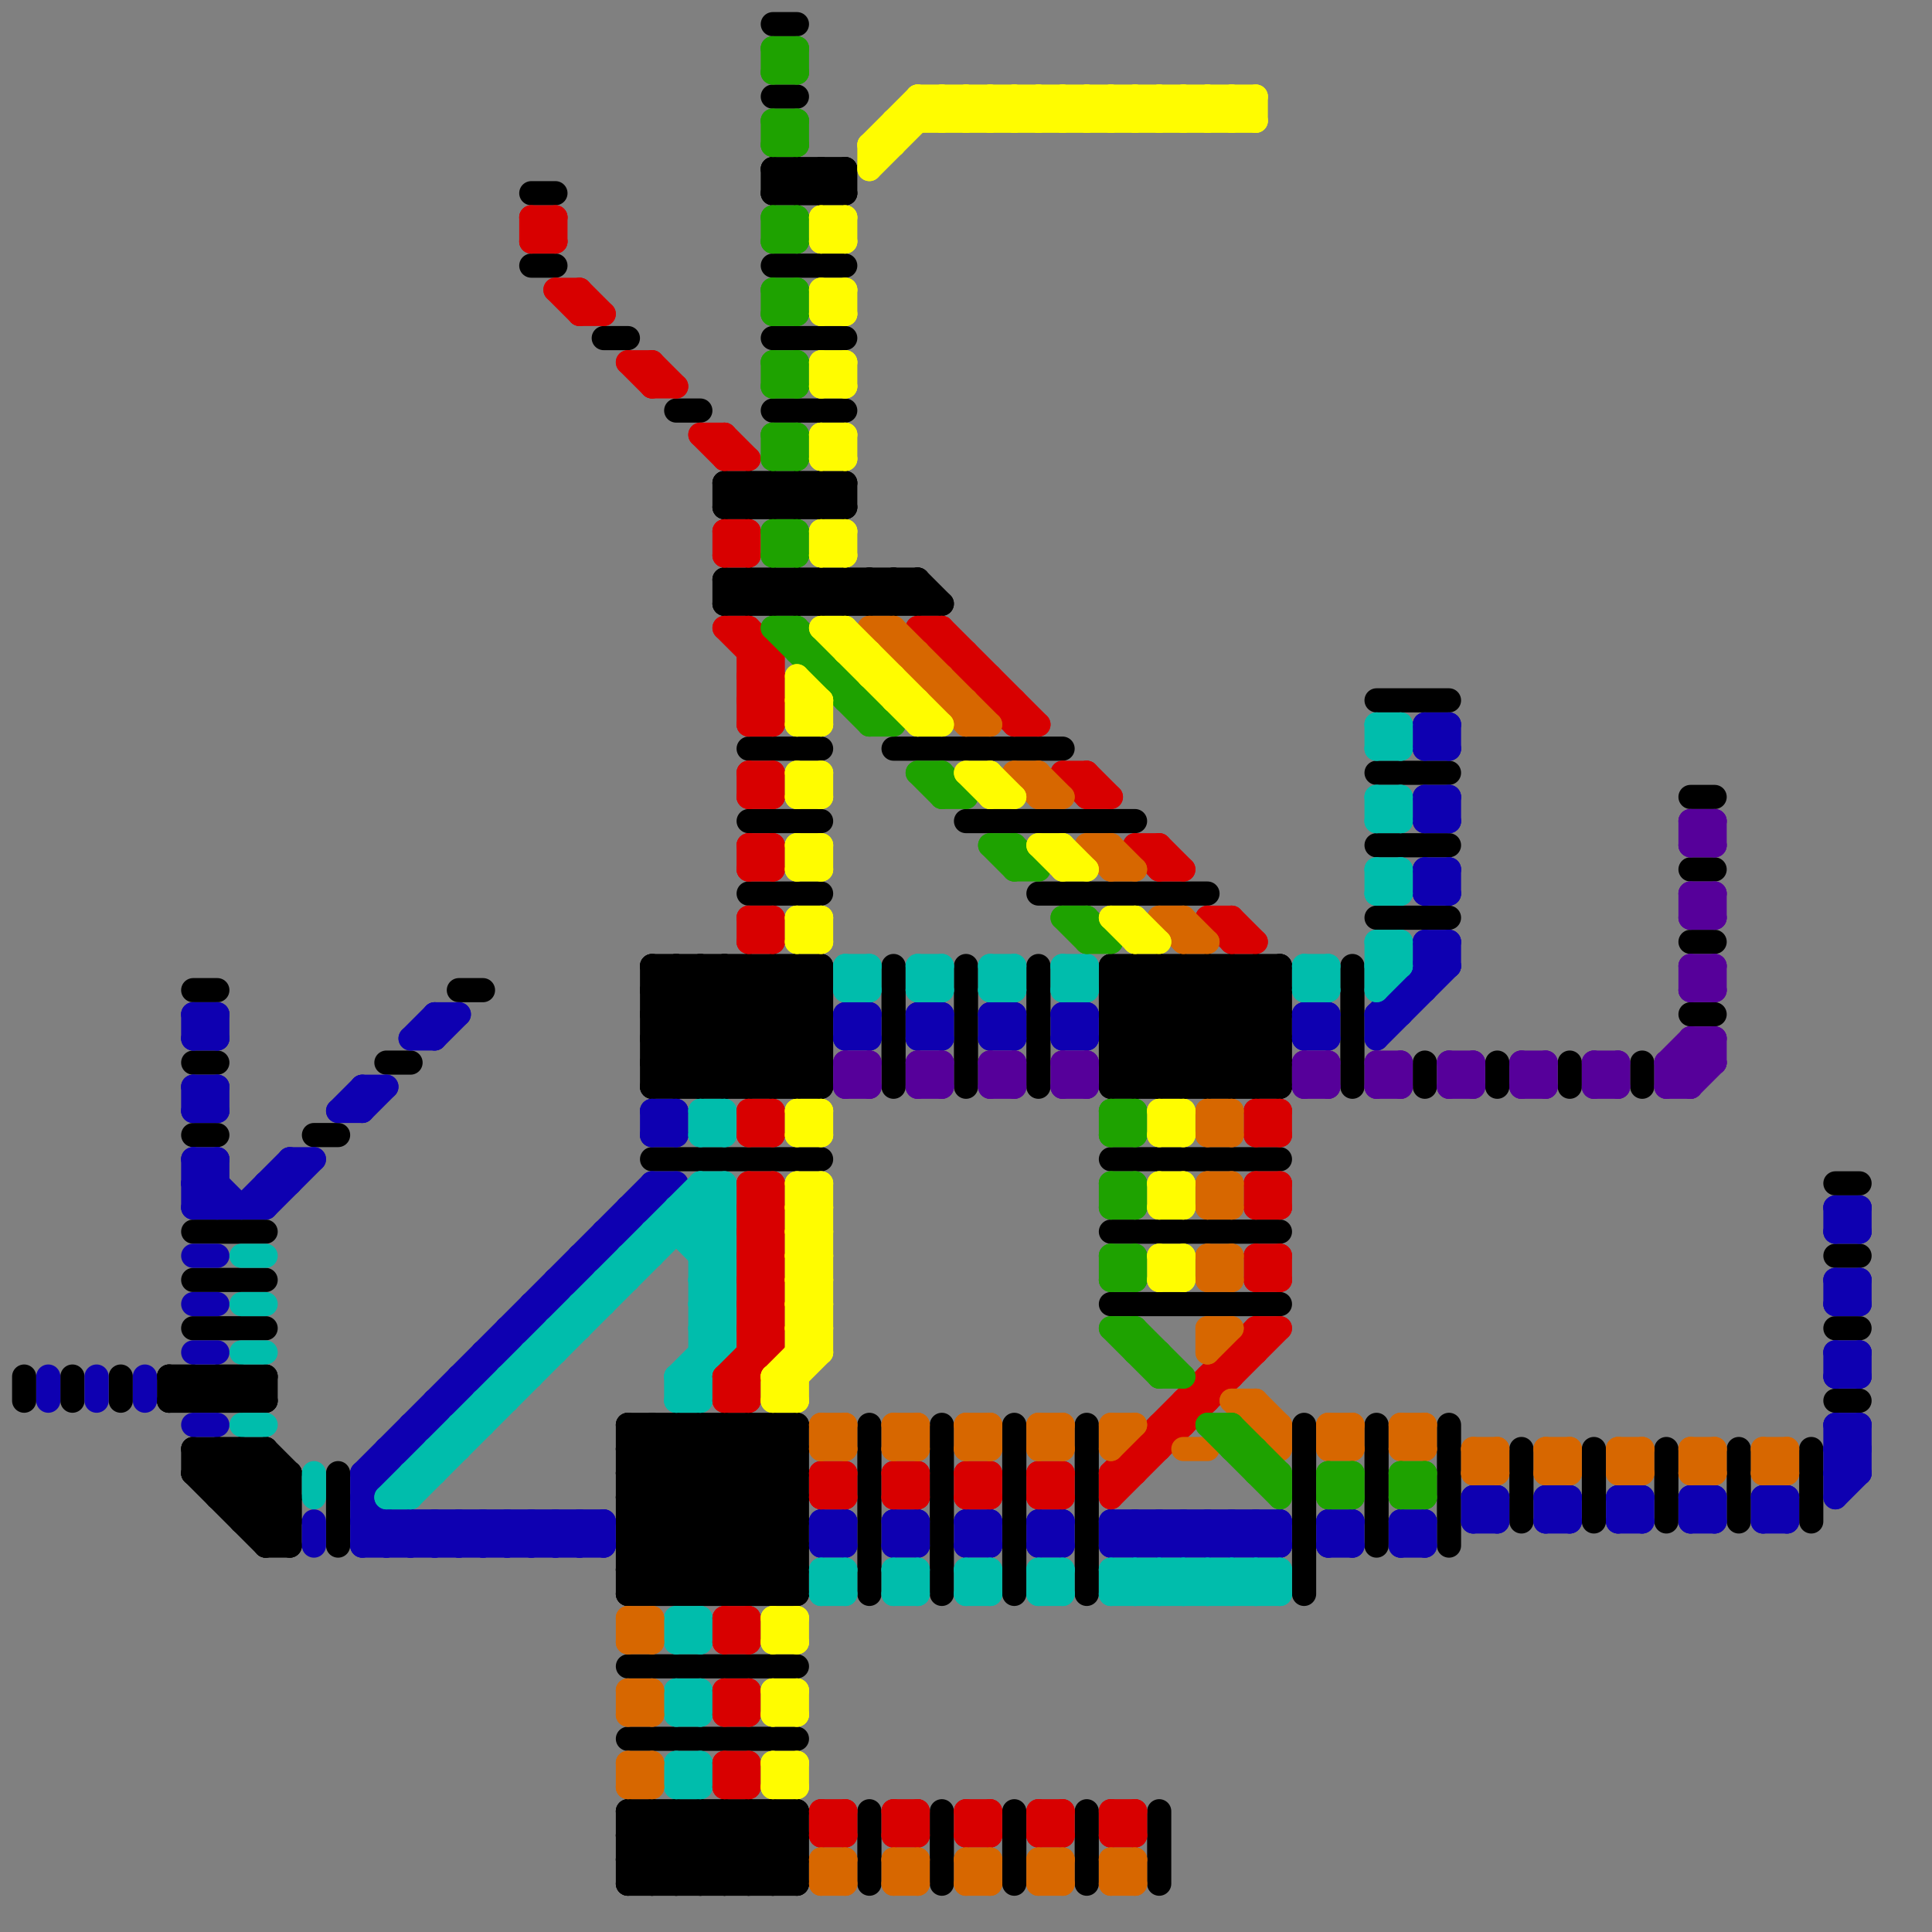 
<svg version="1.1" xmlns="http://www.w3.org/2000/svg" viewBox="0 0 80 80">
<rect x="0" y="0" width="80" height="80" fill="#808080" stroke="none"/>
<style>line { stroke-width: 1; fill: none; stroke-linecap: round; stroke-linejoin: round; } .c0 { stroke: #000000 } .c1 { stroke: #0e00b1 } .c2 { stroke: #00bdac } .c3 { stroke: #d80000 } .c4 { stroke: #d76700 } .c5 { stroke: #1ea200 } .c6 { stroke: #fffc00 } .c7 { stroke: #56009a }</style><line class="c0" x1="46" y1="44" x2="50" y2="40"/><line class="c0" x1="32" y1="40" x2="34" y2="42"/><line class="c0" x1="33" y1="24" x2="34" y2="25"/><line class="c0" x1="39" y1="75" x2="39" y2="78"/><line class="c0" x1="11" y1="64" x2="12" y2="64"/><line class="c0" x1="8" y1="61" x2="9" y2="60"/><line class="c0" x1="27" y1="44" x2="34" y2="44"/><line class="c0" x1="30" y1="21" x2="35" y2="21"/><line class="c0" x1="26" y1="72" x2="33" y2="72"/><line class="c0" x1="1" y1="57" x2="1" y2="58"/><line class="c0" x1="46" y1="43" x2="53" y2="43"/><line class="c0" x1="46" y1="45" x2="53" y2="45"/><line class="c0" x1="27" y1="42" x2="30" y2="45"/><line class="c0" x1="8" y1="55" x2="11" y2="55"/><line class="c0" x1="26" y1="66" x2="33" y2="59"/><line class="c0" x1="33" y1="20" x2="33" y2="21"/><line class="c0" x1="33" y1="8" x2="34" y2="7"/><line class="c0" x1="35" y1="20" x2="35" y2="21"/><line class="c0" x1="32" y1="11" x2="35" y2="11"/><line class="c0" x1="30" y1="24" x2="38" y2="24"/><line class="c0" x1="31" y1="21" x2="32" y2="20"/><line class="c0" x1="26" y1="60" x2="27" y2="59"/><line class="c0" x1="30" y1="40" x2="34" y2="44"/><line class="c0" x1="28" y1="40" x2="33" y2="45"/><line class="c0" x1="46" y1="43" x2="49" y2="40"/><line class="c0" x1="70" y1="39" x2="71" y2="39"/><line class="c0" x1="76" y1="58" x2="77" y2="58"/><line class="c0" x1="35" y1="24" x2="36" y2="25"/><line class="c0" x1="26" y1="77" x2="28" y2="75"/><line class="c0" x1="40" y1="34" x2="47" y2="34"/><line class="c0" x1="46" y1="42" x2="48" y2="40"/><line class="c0" x1="8" y1="61" x2="12" y2="61"/><line class="c0" x1="37" y1="31" x2="44" y2="31"/><line class="c0" x1="31" y1="66" x2="33" y2="64"/><line class="c0" x1="28" y1="59" x2="28" y2="66"/><line class="c0" x1="26" y1="77" x2="27" y2="78"/><line class="c0" x1="33" y1="75" x2="33" y2="78"/><line class="c0" x1="26" y1="75" x2="33" y2="75"/><line class="c0" x1="10" y1="58" x2="11" y2="57"/><line class="c0" x1="8" y1="61" x2="11" y2="64"/><line class="c0" x1="70" y1="36" x2="71" y2="36"/><line class="c0" x1="46" y1="44" x2="53" y2="44"/><line class="c0" x1="26" y1="62" x2="30" y2="66"/><line class="c0" x1="31" y1="24" x2="32" y2="25"/><line class="c0" x1="34" y1="8" x2="35" y2="7"/><line class="c0" x1="68" y1="44" x2="68" y2="45"/><line class="c0" x1="32" y1="45" x2="34" y2="43"/><line class="c0" x1="32" y1="21" x2="33" y2="20"/><line class="c0" x1="40" y1="40" x2="40" y2="45"/><line class="c0" x1="29" y1="40" x2="34" y2="45"/><line class="c0" x1="33" y1="40" x2="34" y2="41"/><line class="c0" x1="33" y1="40" x2="33" y2="45"/><line class="c0" x1="34" y1="24" x2="35" y2="25"/><line class="c0" x1="8" y1="47" x2="9" y2="47"/><line class="c0" x1="32" y1="75" x2="33" y2="76"/><line class="c0" x1="26" y1="60" x2="33" y2="60"/><line class="c0" x1="27" y1="41" x2="31" y2="45"/><line class="c0" x1="33" y1="45" x2="34" y2="44"/><line class="c0" x1="26" y1="64" x2="31" y2="59"/><line class="c0" x1="49" y1="40" x2="53" y2="44"/><line class="c0" x1="7" y1="58" x2="8" y2="57"/><line class="c0" x1="42" y1="59" x2="42" y2="66"/><line class="c0" x1="29" y1="59" x2="29" y2="66"/><line class="c0" x1="69" y1="60" x2="69" y2="63"/><line class="c0" x1="32" y1="1" x2="33" y2="1"/><line class="c0" x1="31" y1="59" x2="31" y2="66"/><line class="c0" x1="29" y1="59" x2="33" y2="63"/><line class="c0" x1="28" y1="40" x2="28" y2="45"/><line class="c0" x1="36" y1="75" x2="36" y2="78"/><line class="c0" x1="30" y1="40" x2="30" y2="45"/><line class="c0" x1="32" y1="59" x2="32" y2="66"/><line class="c0" x1="26" y1="59" x2="26" y2="66"/><line class="c0" x1="46" y1="54" x2="53" y2="54"/><line class="c0" x1="32" y1="24" x2="33" y2="25"/><line class="c0" x1="28" y1="17" x2="29" y2="17"/><line class="c0" x1="11" y1="63" x2="12" y2="62"/><line class="c0" x1="51" y1="40" x2="53" y2="42"/><line class="c0" x1="27" y1="41" x2="34" y2="41"/><line class="c0" x1="26" y1="62" x2="29" y2="59"/><line class="c0" x1="25" y1="14" x2="26" y2="14"/><line class="c0" x1="27" y1="45" x2="32" y2="40"/><line class="c0" x1="29" y1="75" x2="29" y2="78"/><line class="c0" x1="56" y1="40" x2="56" y2="45"/><line class="c0" x1="43" y1="40" x2="43" y2="45"/><line class="c0" x1="26" y1="62" x2="33" y2="62"/><line class="c0" x1="31" y1="75" x2="31" y2="78"/><line class="c0" x1="37" y1="24" x2="37" y2="25"/><line class="c0" x1="28" y1="78" x2="31" y2="75"/><line class="c0" x1="10" y1="57" x2="11" y2="58"/><line class="c0" x1="11" y1="60" x2="12" y2="61"/><line class="c0" x1="76" y1="49" x2="77" y2="49"/><line class="c0" x1="66" y1="60" x2="66" y2="63"/><line class="c0" x1="30" y1="78" x2="33" y2="75"/><line class="c0" x1="35" y1="25" x2="36" y2="24"/><line class="c0" x1="38" y1="24" x2="38" y2="25"/><line class="c0" x1="29" y1="78" x2="32" y2="75"/><line class="c0" x1="34" y1="40" x2="34" y2="45"/><line class="c0" x1="45" y1="59" x2="45" y2="66"/><line class="c0" x1="26" y1="59" x2="33" y2="59"/><line class="c0" x1="30" y1="45" x2="34" y2="41"/><line class="c0" x1="32" y1="8" x2="33" y2="7"/><line class="c0" x1="26" y1="61" x2="33" y2="61"/><line class="c0" x1="11" y1="60" x2="11" y2="64"/><line class="c0" x1="72" y1="60" x2="72" y2="63"/><line class="c0" x1="32" y1="14" x2="35" y2="14"/><line class="c0" x1="29" y1="40" x2="29" y2="45"/><line class="c0" x1="46" y1="41" x2="50" y2="45"/><line class="c0" x1="31" y1="40" x2="31" y2="45"/><line class="c0" x1="27" y1="43" x2="34" y2="43"/><line class="c0" x1="32" y1="7" x2="33" y2="8"/><line class="c0" x1="48" y1="45" x2="53" y2="40"/><line class="c0" x1="26" y1="76" x2="28" y2="78"/><line class="c0" x1="29" y1="66" x2="33" y2="62"/><line class="c0" x1="33" y1="7" x2="33" y2="8"/><line class="c0" x1="33" y1="20" x2="34" y2="21"/><line class="c0" x1="49" y1="45" x2="53" y2="41"/><line class="c0" x1="31" y1="20" x2="31" y2="21"/><line class="c0" x1="45" y1="75" x2="45" y2="78"/><line class="c0" x1="35" y1="7" x2="35" y2="8"/><line class="c0" x1="32" y1="75" x2="32" y2="78"/><line class="c0" x1="27" y1="40" x2="34" y2="40"/><line class="c0" x1="29" y1="75" x2="32" y2="78"/><line class="c0" x1="27" y1="42" x2="34" y2="42"/><line class="c0" x1="26" y1="76" x2="33" y2="76"/><line class="c0" x1="26" y1="78" x2="33" y2="78"/><line class="c0" x1="26" y1="65" x2="27" y2="66"/><line class="c0" x1="46" y1="41" x2="53" y2="41"/><line class="c0" x1="9" y1="57" x2="10" y2="58"/><line class="c0" x1="36" y1="25" x2="37" y2="24"/><line class="c0" x1="19" y1="41" x2="20" y2="41"/><line class="c0" x1="30" y1="20" x2="35" y2="20"/><line class="c0" x1="8" y1="51" x2="11" y2="51"/><line class="c0" x1="46" y1="45" x2="51" y2="40"/><line class="c0" x1="8" y1="53" x2="11" y2="53"/><line class="c0" x1="57" y1="32" x2="60" y2="32"/><line class="c0" x1="32" y1="66" x2="33" y2="65"/><line class="c0" x1="52" y1="40" x2="52" y2="45"/><line class="c0" x1="31" y1="34" x2="34" y2="34"/><line class="c0" x1="8" y1="60" x2="8" y2="61"/><line class="c0" x1="57" y1="59" x2="57" y2="64"/><line class="c0" x1="11" y1="64" x2="12" y2="63"/><line class="c0" x1="54" y1="59" x2="54" y2="66"/><line class="c0" x1="34" y1="25" x2="35" y2="24"/><line class="c0" x1="32" y1="7" x2="35" y2="7"/><line class="c0" x1="26" y1="60" x2="32" y2="66"/><line class="c0" x1="7" y1="57" x2="7" y2="58"/><line class="c0" x1="34" y1="20" x2="34" y2="21"/><line class="c0" x1="31" y1="75" x2="33" y2="77"/><line class="c0" x1="10" y1="63" x2="12" y2="61"/><line class="c0" x1="36" y1="24" x2="36" y2="25"/><line class="c0" x1="27" y1="43" x2="30" y2="40"/><line class="c0" x1="60" y1="59" x2="60" y2="64"/><line class="c0" x1="9" y1="61" x2="10" y2="60"/><line class="c0" x1="30" y1="20" x2="30" y2="21"/><line class="c0" x1="51" y1="45" x2="53" y2="43"/><line class="c0" x1="50" y1="40" x2="50" y2="45"/><line class="c0" x1="32" y1="20" x2="32" y2="21"/><line class="c0" x1="33" y1="25" x2="34" y2="24"/><line class="c0" x1="30" y1="24" x2="31" y2="25"/><line class="c0" x1="22" y1="11" x2="23" y2="11"/><line class="c0" x1="27" y1="41" x2="28" y2="40"/><line class="c0" x1="28" y1="59" x2="33" y2="64"/><line class="c0" x1="46" y1="42" x2="49" y2="45"/><line class="c0" x1="26" y1="77" x2="33" y2="77"/><line class="c0" x1="26" y1="69" x2="33" y2="69"/><line class="c0" x1="46" y1="44" x2="47" y2="45"/><line class="c0" x1="9" y1="60" x2="12" y2="63"/><line class="c0" x1="46" y1="40" x2="53" y2="40"/><line class="c0" x1="46" y1="42" x2="53" y2="42"/><line class="c0" x1="53" y1="40" x2="53" y2="45"/><line class="c0" x1="28" y1="75" x2="28" y2="78"/><line class="c0" x1="26" y1="76" x2="27" y2="75"/><line class="c0" x1="59" y1="44" x2="59" y2="45"/><line class="c0" x1="26" y1="63" x2="30" y2="59"/><line class="c0" x1="31" y1="31" x2="34" y2="31"/><line class="c0" x1="34" y1="20" x2="35" y2="21"/><line class="c0" x1="27" y1="48" x2="34" y2="48"/><line class="c0" x1="37" y1="24" x2="38" y2="25"/><line class="c0" x1="3" y1="57" x2="3" y2="58"/><line class="c0" x1="27" y1="44" x2="31" y2="40"/><line class="c0" x1="32" y1="78" x2="33" y2="77"/><line class="c0" x1="5" y1="57" x2="5" y2="58"/><line class="c0" x1="30" y1="75" x2="30" y2="78"/><line class="c0" x1="70" y1="33" x2="71" y2="33"/><line class="c0" x1="42" y1="75" x2="42" y2="78"/><line class="c0" x1="46" y1="41" x2="47" y2="40"/><line class="c0" x1="26" y1="61" x2="31" y2="66"/><line class="c0" x1="46" y1="48" x2="53" y2="48"/><line class="c0" x1="26" y1="63" x2="29" y2="66"/><line class="c0" x1="8" y1="60" x2="11" y2="60"/><line class="c0" x1="12" y1="61" x2="12" y2="64"/><line class="c0" x1="26" y1="64" x2="28" y2="66"/><line class="c0" x1="76" y1="55" x2="77" y2="55"/><line class="c0" x1="14" y1="61" x2="14" y2="64"/><line class="c0" x1="30" y1="25" x2="39" y2="25"/><line class="c0" x1="26" y1="61" x2="28" y2="59"/><line class="c0" x1="30" y1="75" x2="33" y2="78"/><line class="c0" x1="49" y1="40" x2="49" y2="45"/><line class="c0" x1="47" y1="40" x2="52" y2="45"/><line class="c0" x1="57" y1="29" x2="60" y2="29"/><line class="c0" x1="8" y1="44" x2="9" y2="44"/><line class="c0" x1="27" y1="40" x2="32" y2="45"/><line class="c0" x1="26" y1="75" x2="26" y2="78"/><line class="c0" x1="38" y1="24" x2="39" y2="25"/><line class="c0" x1="26" y1="65" x2="33" y2="65"/><line class="c0" x1="30" y1="21" x2="31" y2="20"/><line class="c0" x1="30" y1="25" x2="31" y2="24"/><line class="c0" x1="27" y1="66" x2="33" y2="60"/><line class="c0" x1="28" y1="75" x2="31" y2="78"/><line class="c0" x1="27" y1="59" x2="27" y2="66"/><line class="c0" x1="26" y1="65" x2="32" y2="59"/><line class="c0" x1="46" y1="40" x2="51" y2="45"/><line class="c0" x1="46" y1="51" x2="53" y2="51"/><line class="c0" x1="9" y1="58" x2="10" y2="57"/><line class="c0" x1="46" y1="43" x2="48" y2="45"/><line class="c0" x1="9" y1="62" x2="12" y2="62"/><line class="c0" x1="33" y1="7" x2="34" y2="8"/><line class="c0" x1="48" y1="40" x2="53" y2="45"/><line class="c0" x1="34" y1="21" x2="35" y2="20"/><line class="c0" x1="32" y1="59" x2="33" y2="60"/><line class="c0" x1="31" y1="20" x2="32" y2="21"/><line class="c0" x1="28" y1="45" x2="33" y2="40"/><line class="c0" x1="27" y1="75" x2="27" y2="78"/><line class="c0" x1="33" y1="24" x2="33" y2="25"/><line class="c0" x1="37" y1="40" x2="37" y2="45"/><line class="c0" x1="65" y1="44" x2="65" y2="45"/><line class="c0" x1="30" y1="59" x2="30" y2="66"/><line class="c0" x1="35" y1="24" x2="35" y2="25"/><line class="c0" x1="26" y1="78" x2="29" y2="75"/><line class="c0" x1="27" y1="44" x2="28" y2="45"/><line class="c0" x1="28" y1="66" x2="33" y2="61"/><line class="c0" x1="27" y1="78" x2="30" y2="75"/><line class="c0" x1="32" y1="40" x2="32" y2="45"/><line class="c0" x1="33" y1="59" x2="33" y2="66"/><line class="c0" x1="47" y1="40" x2="47" y2="45"/><line class="c0" x1="52" y1="40" x2="53" y2="41"/><line class="c0" x1="32" y1="4" x2="33" y2="4"/><line class="c0" x1="34" y1="24" x2="34" y2="25"/><line class="c0" x1="27" y1="40" x2="27" y2="45"/><line class="c0" x1="9" y1="60" x2="9" y2="62"/><line class="c0" x1="30" y1="24" x2="30" y2="25"/><line class="c0" x1="10" y1="60" x2="12" y2="62"/><line class="c0" x1="34" y1="7" x2="34" y2="8"/><line class="c0" x1="32" y1="20" x2="33" y2="21"/><line class="c0" x1="26" y1="59" x2="33" y2="66"/><line class="c0" x1="75" y1="60" x2="75" y2="63"/><line class="c0" x1="36" y1="24" x2="37" y2="25"/><line class="c0" x1="30" y1="59" x2="33" y2="62"/><line class="c0" x1="52" y1="45" x2="53" y2="44"/><line class="c0" x1="31" y1="25" x2="32" y2="24"/><line class="c0" x1="30" y1="20" x2="31" y2="21"/><line class="c0" x1="29" y1="45" x2="34" y2="40"/><line class="c0" x1="34" y1="7" x2="35" y2="8"/><line class="c0" x1="26" y1="75" x2="29" y2="78"/><line class="c0" x1="13" y1="47" x2="14" y2="47"/><line class="c0" x1="27" y1="75" x2="30" y2="78"/><line class="c0" x1="76" y1="52" x2="77" y2="52"/><line class="c0" x1="57" y1="38" x2="60" y2="38"/><line class="c0" x1="22" y1="8" x2="23" y2="8"/><line class="c0" x1="7" y1="57" x2="8" y2="58"/><line class="c0" x1="9" y1="62" x2="11" y2="60"/><line class="c0" x1="63" y1="60" x2="63" y2="63"/><line class="c0" x1="31" y1="40" x2="34" y2="43"/><line class="c0" x1="16" y1="44" x2="17" y2="44"/><line class="c0" x1="30" y1="66" x2="33" y2="63"/><line class="c0" x1="70" y1="42" x2="71" y2="42"/><line class="c0" x1="7" y1="58" x2="11" y2="58"/><line class="c0" x1="26" y1="64" x2="33" y2="64"/><line class="c0" x1="48" y1="75" x2="48" y2="78"/><line class="c0" x1="26" y1="66" x2="33" y2="66"/><line class="c0" x1="36" y1="59" x2="36" y2="66"/><line class="c0" x1="32" y1="17" x2="35" y2="17"/><line class="c0" x1="8" y1="57" x2="8" y2="58"/><line class="c0" x1="8" y1="41" x2="9" y2="41"/><line class="c0" x1="31" y1="24" x2="31" y2="25"/><line class="c0" x1="10" y1="57" x2="10" y2="58"/><line class="c0" x1="32" y1="25" x2="33" y2="24"/><line class="c0" x1="8" y1="57" x2="9" y2="58"/><line class="c0" x1="39" y1="59" x2="39" y2="66"/><line class="c0" x1="32" y1="24" x2="32" y2="25"/><line class="c0" x1="27" y1="59" x2="33" y2="65"/><line class="c0" x1="46" y1="40" x2="46" y2="45"/><line class="c0" x1="31" y1="45" x2="34" y2="42"/><line class="c0" x1="48" y1="40" x2="48" y2="45"/><line class="c0" x1="47" y1="45" x2="52" y2="40"/><line class="c0" x1="10" y1="62" x2="11" y2="61"/><line class="c0" x1="27" y1="45" x2="34" y2="45"/><line class="c0" x1="31" y1="37" x2="34" y2="37"/><line class="c0" x1="32" y1="7" x2="32" y2="8"/><line class="c0" x1="33" y1="21" x2="34" y2="20"/><line class="c0" x1="31" y1="78" x2="33" y2="76"/><line class="c0" x1="10" y1="60" x2="10" y2="63"/><line class="c0" x1="57" y1="35" x2="60" y2="35"/><line class="c0" x1="51" y1="40" x2="51" y2="45"/><line class="c0" x1="62" y1="44" x2="62" y2="45"/><line class="c0" x1="31" y1="59" x2="33" y2="61"/><line class="c0" x1="50" y1="45" x2="53" y2="42"/><line class="c0" x1="10" y1="63" x2="12" y2="63"/><line class="c0" x1="7" y1="57" x2="11" y2="57"/><line class="c0" x1="26" y1="63" x2="33" y2="63"/><line class="c0" x1="43" y1="37" x2="50" y2="37"/><line class="c0" x1="50" y1="40" x2="53" y2="43"/><line class="c0" x1="9" y1="57" x2="9" y2="58"/><line class="c0" x1="32" y1="8" x2="35" y2="8"/><line class="c0" x1="11" y1="57" x2="11" y2="58"/><line class="c0" x1="8" y1="58" x2="9" y2="57"/><line class="c0" x1="27" y1="42" x2="29" y2="40"/><line class="c0" x1="8" y1="60" x2="12" y2="64"/><line class="c0" x1="27" y1="43" x2="29" y2="45"/><line class="c0" x1="37" y1="25" x2="38" y2="24"/><line class="c1" x1="54" y1="43" x2="55" y2="43"/><line class="c1" x1="18" y1="42" x2="18" y2="43"/><line class="c1" x1="18" y1="42" x2="19" y2="42"/><line class="c1" x1="40" y1="63" x2="40" y2="64"/><line class="c1" x1="74" y1="62" x2="74" y2="63"/><line class="c1" x1="25" y1="63" x2="25" y2="64"/><line class="c1" x1="6" y1="57" x2="6" y2="58"/><line class="c1" x1="18" y1="64" x2="19" y2="63"/><line class="c1" x1="16" y1="60" x2="16" y2="61"/><line class="c1" x1="58" y1="64" x2="59" y2="63"/><line class="c1" x1="16" y1="60" x2="17" y2="60"/><line class="c1" x1="55" y1="63" x2="56" y2="64"/><line class="c1" x1="46" y1="63" x2="46" y2="64"/><line class="c1" x1="8" y1="49" x2="9" y2="48"/><line class="c1" x1="9" y1="42" x2="9" y2="43"/><line class="c1" x1="59" y1="30" x2="60" y2="30"/><line class="c1" x1="23" y1="53" x2="23" y2="54"/><line class="c1" x1="18" y1="58" x2="18" y2="59"/><line class="c1" x1="39" y1="42" x2="39" y2="43"/><line class="c1" x1="18" y1="58" x2="19" y2="58"/><line class="c1" x1="46" y1="63" x2="53" y2="63"/><line class="c1" x1="59" y1="40" x2="60" y2="40"/><line class="c1" x1="41" y1="63" x2="41" y2="64"/><line class="c1" x1="44" y1="42" x2="45" y2="42"/><line class="c1" x1="60" y1="30" x2="60" y2="31"/><line class="c1" x1="77" y1="56" x2="77" y2="57"/><line class="c1" x1="76" y1="51" x2="77" y2="50"/><line class="c1" x1="48" y1="63" x2="49" y2="64"/><line class="c1" x1="27" y1="47" x2="28" y2="47"/><line class="c1" x1="67" y1="62" x2="68" y2="62"/><line class="c1" x1="77" y1="50" x2="77" y2="51"/><line class="c1" x1="8" y1="43" x2="9" y2="43"/><line class="c1" x1="61" y1="62" x2="62" y2="62"/><line class="c1" x1="22" y1="54" x2="23" y2="54"/><line class="c1" x1="8" y1="45" x2="9" y2="45"/><line class="c1" x1="17" y1="43" x2="18" y2="43"/><line class="c1" x1="21" y1="55" x2="22" y2="55"/><line class="c1" x1="59" y1="34" x2="60" y2="34"/><line class="c1" x1="76" y1="50" x2="77" y2="50"/><line class="c1" x1="9" y1="48" x2="9" y2="50"/><line class="c1" x1="60" y1="39" x2="60" y2="40"/><line class="c1" x1="59" y1="36" x2="60" y2="37"/><line class="c1" x1="44" y1="42" x2="44" y2="43"/><line class="c1" x1="41" y1="43" x2="42" y2="42"/><line class="c1" x1="18" y1="63" x2="18" y2="64"/><line class="c1" x1="40" y1="63" x2="41" y2="64"/><line class="c1" x1="58" y1="63" x2="59" y2="63"/><line class="c1" x1="15" y1="64" x2="16" y2="63"/><line class="c1" x1="55" y1="64" x2="56" y2="63"/><line class="c1" x1="49" y1="63" x2="50" y2="64"/><line class="c1" x1="67" y1="63" x2="68" y2="63"/><line class="c1" x1="76" y1="61" x2="77" y2="61"/><line class="c1" x1="8" y1="45" x2="8" y2="46"/><line class="c1" x1="77" y1="53" x2="77" y2="54"/><line class="c1" x1="2" y1="57" x2="2" y2="58"/><line class="c1" x1="43" y1="63" x2="43" y2="64"/><line class="c1" x1="58" y1="63" x2="58" y2="64"/><line class="c1" x1="14" y1="46" x2="15" y2="45"/><line class="c1" x1="37" y1="64" x2="38" y2="64"/><line class="c1" x1="11" y1="49" x2="12" y2="49"/><line class="c1" x1="15" y1="63" x2="25" y2="63"/><line class="c1" x1="50" y1="63" x2="50" y2="64"/><line class="c1" x1="8" y1="42" x2="9" y2="43"/><line class="c1" x1="57" y1="42" x2="58" y2="42"/><line class="c1" x1="57" y1="42" x2="60" y2="39"/><line class="c1" x1="59" y1="37" x2="60" y2="36"/><line class="c1" x1="20" y1="63" x2="20" y2="64"/><line class="c1" x1="25" y1="51" x2="25" y2="52"/><line class="c1" x1="25" y1="51" x2="26" y2="51"/><line class="c1" x1="34" y1="63" x2="35" y2="63"/><line class="c1" x1="16" y1="63" x2="16" y2="64"/><line class="c1" x1="41" y1="42" x2="41" y2="43"/><line class="c1" x1="19" y1="57" x2="19" y2="58"/><line class="c1" x1="62" y1="62" x2="62" y2="63"/><line class="c1" x1="19" y1="57" x2="20" y2="57"/><line class="c1" x1="35" y1="43" x2="36" y2="42"/><line class="c1" x1="44" y1="43" x2="45" y2="42"/><line class="c1" x1="54" y1="42" x2="55" y2="43"/><line class="c1" x1="8" y1="50" x2="9" y2="49"/><line class="c1" x1="15" y1="46" x2="16" y2="45"/><line class="c1" x1="61" y1="63" x2="62" y2="63"/><line class="c1" x1="59" y1="31" x2="60" y2="31"/><line class="c1" x1="44" y1="63" x2="44" y2="64"/><line class="c1" x1="59" y1="33" x2="60" y2="33"/><line class="c1" x1="46" y1="64" x2="53" y2="64"/><line class="c1" x1="22" y1="63" x2="22" y2="64"/><line class="c1" x1="26" y1="50" x2="26" y2="51"/><line class="c1" x1="60" y1="33" x2="60" y2="34"/><line class="c1" x1="64" y1="62" x2="64" y2="63"/><line class="c1" x1="76" y1="59" x2="76" y2="62"/><line class="c1" x1="52" y1="63" x2="53" y2="64"/><line class="c1" x1="73" y1="62" x2="73" y2="63"/><line class="c1" x1="10" y1="50" x2="12" y2="48"/><line class="c1" x1="8" y1="46" x2="9" y2="46"/><line class="c1" x1="8" y1="48" x2="9" y2="48"/><line class="c1" x1="24" y1="52" x2="24" y2="53"/><line class="c1" x1="43" y1="64" x2="44" y2="63"/><line class="c1" x1="24" y1="52" x2="25" y2="52"/><line class="c1" x1="27" y1="46" x2="27" y2="47"/><line class="c1" x1="42" y1="42" x2="42" y2="43"/><line class="c1" x1="59" y1="39" x2="60" y2="39"/><line class="c1" x1="52" y1="64" x2="53" y2="63"/><line class="c1" x1="70" y1="62" x2="71" y2="63"/><line class="c1" x1="76" y1="54" x2="77" y2="53"/><line class="c1" x1="59" y1="30" x2="59" y2="31"/><line class="c1" x1="4" y1="57" x2="4" y2="58"/><line class="c1" x1="65" y1="62" x2="65" y2="63"/><line class="c1" x1="35" y1="42" x2="35" y2="43"/><line class="c1" x1="77" y1="59" x2="77" y2="61"/><line class="c1" x1="15" y1="61" x2="16" y2="61"/><line class="c1" x1="35" y1="42" x2="36" y2="42"/><line class="c1" x1="54" y1="43" x2="55" y2="42"/><line class="c1" x1="41" y1="42" x2="42" y2="43"/><line class="c1" x1="76" y1="50" x2="76" y2="51"/><line class="c1" x1="23" y1="63" x2="24" y2="64"/><line class="c1" x1="15" y1="63" x2="16" y2="64"/><line class="c1" x1="64" y1="63" x2="65" y2="63"/><line class="c1" x1="47" y1="63" x2="47" y2="64"/><line class="c1" x1="73" y1="63" x2="74" y2="63"/><line class="c1" x1="56" y1="63" x2="56" y2="64"/><line class="c1" x1="19" y1="64" x2="20" y2="63"/><line class="c1" x1="34" y1="64" x2="35" y2="63"/><line class="c1" x1="73" y1="62" x2="74" y2="63"/><line class="c1" x1="8" y1="49" x2="9" y2="50"/><line class="c1" x1="38" y1="43" x2="39" y2="43"/><line class="c1" x1="24" y1="63" x2="24" y2="64"/><line class="c1" x1="46" y1="63" x2="47" y2="64"/><line class="c1" x1="27" y1="47" x2="28" y2="46"/><line class="c1" x1="67" y1="62" x2="67" y2="63"/><line class="c1" x1="37" y1="63" x2="38" y2="64"/><line class="c1" x1="22" y1="54" x2="22" y2="55"/><line class="c1" x1="51" y1="63" x2="51" y2="64"/><line class="c1" x1="17" y1="43" x2="18" y2="42"/><line class="c1" x1="76" y1="53" x2="77" y2="54"/><line class="c1" x1="48" y1="63" x2="48" y2="64"/><line class="c1" x1="59" y1="36" x2="60" y2="36"/><line class="c1" x1="20" y1="64" x2="21" y2="63"/><line class="c1" x1="21" y1="63" x2="22" y2="64"/><line class="c1" x1="18" y1="43" x2="19" y2="42"/><line class="c1" x1="11" y1="50" x2="13" y2="48"/><line class="c1" x1="35" y1="63" x2="35" y2="64"/><line class="c1" x1="40" y1="63" x2="41" y2="63"/><line class="c1" x1="67" y1="63" x2="68" y2="62"/><line class="c1" x1="76" y1="61" x2="77" y2="60"/><line class="c1" x1="19" y1="63" x2="19" y2="64"/><line class="c1" x1="64" y1="62" x2="65" y2="62"/><line class="c1" x1="17" y1="59" x2="18" y2="59"/><line class="c1" x1="34" y1="63" x2="34" y2="64"/><line class="c1" x1="12" y1="48" x2="13" y2="48"/><line class="c1" x1="27" y1="49" x2="27" y2="50"/><line class="c1" x1="47" y1="64" x2="48" y2="63"/><line class="c1" x1="27" y1="49" x2="28" y2="49"/><line class="c1" x1="67" y1="62" x2="68" y2="63"/><line class="c1" x1="61" y1="62" x2="62" y2="63"/><line class="c1" x1="37" y1="64" x2="38" y2="63"/><line class="c1" x1="76" y1="57" x2="77" y2="57"/><line class="c1" x1="46" y1="64" x2="47" y2="63"/><line class="c1" x1="27" y1="46" x2="28" y2="46"/><line class="c1" x1="11" y1="49" x2="11" y2="50"/><line class="c1" x1="38" y1="42" x2="39" y2="43"/><line class="c1" x1="8" y1="42" x2="9" y2="42"/><line class="c1" x1="17" y1="59" x2="17" y2="60"/><line class="c1" x1="43" y1="63" x2="44" y2="64"/><line class="c1" x1="76" y1="60" x2="77" y2="61"/><line class="c1" x1="21" y1="64" x2="22" y2="63"/><line class="c1" x1="8" y1="54" x2="9" y2="54"/><line class="c1" x1="18" y1="63" x2="19" y2="64"/><line class="c1" x1="8" y1="56" x2="9" y2="56"/><line class="c1" x1="48" y1="64" x2="49" y2="63"/><line class="c1" x1="17" y1="64" x2="18" y2="63"/><line class="c1" x1="20" y1="63" x2="21" y2="64"/><line class="c1" x1="58" y1="41" x2="59" y2="41"/><line class="c1" x1="8" y1="42" x2="8" y2="43"/><line class="c1" x1="9" y1="45" x2="9" y2="46"/><line class="c1" x1="61" y1="63" x2="62" y2="62"/><line class="c1" x1="40" y1="64" x2="41" y2="64"/><line class="c1" x1="76" y1="60" x2="77" y2="60"/><line class="c1" x1="59" y1="33" x2="59" y2="34"/><line class="c1" x1="23" y1="64" x2="24" y2="63"/><line class="c1" x1="53" y1="63" x2="53" y2="64"/><line class="c1" x1="70" y1="63" x2="71" y2="62"/><line class="c1" x1="76" y1="62" x2="77" y2="61"/><line class="c1" x1="17" y1="63" x2="18" y2="64"/><line class="c1" x1="76" y1="59" x2="77" y2="60"/><line class="c1" x1="19" y1="63" x2="20" y2="64"/><line class="c1" x1="76" y1="56" x2="77" y2="57"/><line class="c1" x1="55" y1="63" x2="56" y2="63"/><line class="c1" x1="13" y1="63" x2="13" y2="64"/><line class="c1" x1="52" y1="63" x2="52" y2="64"/><line class="c1" x1="15" y1="62" x2="28" y2="49"/><line class="c1" x1="44" y1="43" x2="45" y2="43"/><line class="c1" x1="21" y1="55" x2="21" y2="56"/><line class="c1" x1="23" y1="63" x2="23" y2="64"/><line class="c1" x1="36" y1="42" x2="36" y2="43"/><line class="c1" x1="20" y1="56" x2="21" y2="56"/><line class="c1" x1="38" y1="63" x2="38" y2="64"/><line class="c1" x1="15" y1="45" x2="16" y2="45"/><line class="c1" x1="45" y1="42" x2="45" y2="43"/><line class="c1" x1="8" y1="43" x2="9" y2="42"/><line class="c1" x1="76" y1="56" x2="76" y2="57"/><line class="c1" x1="59" y1="34" x2="60" y2="33"/><line class="c1" x1="58" y1="64" x2="59" y2="64"/><line class="c1" x1="73" y1="63" x2="74" y2="62"/><line class="c1" x1="50" y1="64" x2="51" y2="63"/><line class="c1" x1="47" y1="63" x2="48" y2="64"/><line class="c1" x1="68" y1="62" x2="68" y2="63"/><line class="c1" x1="73" y1="62" x2="74" y2="62"/><line class="c1" x1="76" y1="54" x2="77" y2="54"/><line class="c1" x1="8" y1="49" x2="9" y2="49"/><line class="c1" x1="15" y1="45" x2="15" y2="46"/><line class="c1" x1="20" y1="56" x2="20" y2="57"/><line class="c1" x1="38" y1="43" x2="39" y2="42"/><line class="c1" x1="59" y1="30" x2="60" y2="31"/><line class="c1" x1="60" y1="36" x2="60" y2="37"/><line class="c1" x1="8" y1="59" x2="9" y2="59"/><line class="c1" x1="35" y1="42" x2="36" y2="43"/><line class="c1" x1="8" y1="48" x2="8" y2="50"/><line class="c1" x1="15" y1="61" x2="15" y2="64"/><line class="c1" x1="37" y1="63" x2="38" y2="63"/><line class="c1" x1="76" y1="51" x2="77" y2="51"/><line class="c1" x1="44" y1="42" x2="45" y2="43"/><line class="c1" x1="76" y1="53" x2="77" y2="53"/><line class="c1" x1="59" y1="39" x2="59" y2="41"/><line class="c1" x1="24" y1="63" x2="25" y2="64"/><line class="c1" x1="15" y1="64" x2="25" y2="64"/><line class="c1" x1="22" y1="64" x2="23" y2="63"/><line class="c1" x1="21" y1="63" x2="21" y2="64"/><line class="c1" x1="59" y1="36" x2="59" y2="37"/><line class="c1" x1="8" y1="45" x2="9" y2="46"/><line class="c1" x1="57" y1="43" x2="60" y2="40"/><line class="c1" x1="76" y1="50" x2="77" y2="51"/><line class="c1" x1="28" y1="46" x2="28" y2="47"/><line class="c1" x1="8" y1="48" x2="10" y2="50"/><line class="c1" x1="34" y1="64" x2="35" y2="64"/><line class="c1" x1="37" y1="63" x2="37" y2="64"/><line class="c1" x1="49" y1="63" x2="49" y2="64"/><line class="c1" x1="41" y1="43" x2="42" y2="43"/><line class="c1" x1="76" y1="53" x2="76" y2="54"/><line class="c1" x1="23" y1="53" x2="24" y2="53"/><line class="c1" x1="58" y1="63" x2="59" y2="64"/><line class="c1" x1="55" y1="64" x2="56" y2="64"/><line class="c1" x1="54" y1="42" x2="54" y2="43"/><line class="c1" x1="54" y1="42" x2="55" y2="42"/><line class="c1" x1="12" y1="48" x2="12" y2="49"/><line class="c1" x1="55" y1="42" x2="55" y2="43"/><line class="c1" x1="38" y1="42" x2="38" y2="43"/><line class="c1" x1="59" y1="31" x2="60" y2="30"/><line class="c1" x1="38" y1="42" x2="39" y2="42"/><line class="c1" x1="76" y1="57" x2="77" y2="56"/><line class="c1" x1="51" y1="63" x2="52" y2="64"/><line class="c1" x1="43" y1="63" x2="44" y2="63"/><line class="c1" x1="15" y1="61" x2="27" y2="49"/><line class="c1" x1="14" y1="46" x2="15" y2="46"/><line class="c1" x1="61" y1="62" x2="61" y2="63"/><line class="c1" x1="8" y1="46" x2="9" y2="45"/><line class="c1" x1="50" y1="63" x2="51" y2="64"/><line class="c1" x1="59" y1="37" x2="60" y2="37"/><line class="c1" x1="70" y1="62" x2="70" y2="63"/><line class="c1" x1="70" y1="62" x2="71" y2="62"/><line class="c1" x1="22" y1="63" x2="23" y2="64"/><line class="c1" x1="64" y1="62" x2="65" y2="63"/><line class="c1" x1="58" y1="41" x2="58" y2="42"/><line class="c1" x1="34" y1="63" x2="35" y2="64"/><line class="c1" x1="35" y1="43" x2="36" y2="43"/><line class="c1" x1="40" y1="64" x2="41" y2="63"/><line class="c1" x1="76" y1="60" x2="77" y2="59"/><line class="c1" x1="49" y1="64" x2="50" y2="63"/><line class="c1" x1="8" y1="52" x2="9" y2="52"/><line class="c1" x1="76" y1="59" x2="77" y2="59"/><line class="c1" x1="24" y1="64" x2="25" y2="63"/><line class="c1" x1="59" y1="33" x2="60" y2="34"/><line class="c1" x1="27" y1="46" x2="28" y2="47"/><line class="c1" x1="51" y1="64" x2="52" y2="63"/><line class="c1" x1="41" y1="42" x2="42" y2="42"/><line class="c1" x1="71" y1="62" x2="71" y2="63"/><line class="c1" x1="76" y1="56" x2="77" y2="56"/><line class="c1" x1="16" y1="64" x2="17" y2="63"/><line class="c1" x1="15" y1="62" x2="17" y2="64"/><line class="c1" x1="17" y1="63" x2="17" y2="64"/><line class="c1" x1="55" y1="63" x2="55" y2="64"/><line class="c1" x1="8" y1="50" x2="11" y2="50"/><line class="c1" x1="64" y1="63" x2="65" y2="62"/><line class="c1" x1="43" y1="64" x2="44" y2="64"/><line class="c1" x1="59" y1="39" x2="60" y2="40"/><line class="c1" x1="57" y1="42" x2="57" y2="43"/><line class="c1" x1="59" y1="63" x2="59" y2="64"/><line class="c1" x1="70" y1="63" x2="71" y2="63"/><line class="c1" x1="26" y1="50" x2="27" y2="50"/><line class="c2" x1="44" y1="65" x2="44" y2="66"/><line class="c2" x1="29" y1="53" x2="30" y2="52"/><line class="c2" x1="29" y1="55" x2="30" y2="54"/><line class="c2" x1="47" y1="65" x2="48" y2="66"/><line class="c2" x1="34" y1="66" x2="35" y2="66"/><line class="c2" x1="28" y1="68" x2="29" y2="67"/><line class="c2" x1="46" y1="65" x2="47" y2="66"/><line class="c2" x1="43" y1="66" x2="44" y2="66"/><line class="c2" x1="28" y1="67" x2="29" y2="68"/><line class="c2" x1="57" y1="37" x2="58" y2="36"/><line class="c2" x1="36" y1="40" x2="36" y2="41"/><line class="c2" x1="45" y1="40" x2="45" y2="41"/><line class="c2" x1="10" y1="59" x2="11" y2="59"/><line class="c2" x1="44" y1="40" x2="45" y2="40"/><line class="c2" x1="29" y1="56" x2="30" y2="56"/><line class="c2" x1="18" y1="60" x2="19" y2="60"/><line class="c2" x1="18" y1="60" x2="18" y2="61"/><line class="c2" x1="41" y1="65" x2="41" y2="66"/><line class="c2" x1="58" y1="39" x2="58" y2="40"/><line class="c2" x1="57" y1="39" x2="58" y2="39"/><line class="c2" x1="48" y1="65" x2="49" y2="66"/><line class="c2" x1="29" y1="53" x2="30" y2="54"/><line class="c2" x1="57" y1="31" x2="58" y2="31"/><line class="c2" x1="28" y1="58" x2="30" y2="56"/><line class="c2" x1="57" y1="33" x2="58" y2="33"/><line class="c2" x1="57" y1="41" x2="58" y2="40"/><line class="c2" x1="29" y1="55" x2="30" y2="56"/><line class="c2" x1="38" y1="65" x2="38" y2="66"/><line class="c2" x1="28" y1="70" x2="28" y2="71"/><line class="c2" x1="47" y1="66" x2="48" y2="65"/><line class="c2" x1="44" y1="40" x2="44" y2="41"/><line class="c2" x1="37" y1="66" x2="38" y2="65"/><line class="c2" x1="30" y1="49" x2="30" y2="56"/><line class="c2" x1="46" y1="65" x2="53" y2="65"/><line class="c2" x1="40" y1="65" x2="41" y2="65"/><line class="c2" x1="37" y1="65" x2="37" y2="66"/><line class="c2" x1="41" y1="41" x2="42" y2="41"/><line class="c2" x1="52" y1="65" x2="52" y2="66"/><line class="c2" x1="28" y1="74" x2="29" y2="74"/><line class="c2" x1="40" y1="66" x2="41" y2="66"/><line class="c2" x1="29" y1="51" x2="30" y2="50"/><line class="c2" x1="27" y1="51" x2="30" y2="51"/><line class="c2" x1="38" y1="40" x2="39" y2="40"/><line class="c2" x1="25" y1="53" x2="25" y2="54"/><line class="c2" x1="35" y1="41" x2="36" y2="40"/><line class="c2" x1="25" y1="53" x2="26" y2="53"/><line class="c2" x1="58" y1="33" x2="58" y2="34"/><line class="c2" x1="30" y1="46" x2="30" y2="47"/><line class="c2" x1="44" y1="41" x2="45" y2="40"/><line class="c2" x1="54" y1="40" x2="55" y2="41"/><line class="c2" x1="28" y1="57" x2="28" y2="58"/><line class="c2" x1="28" y1="57" x2="30" y2="55"/><line class="c2" x1="57" y1="40" x2="58" y2="39"/><line class="c2" x1="28" y1="70" x2="29" y2="71"/><line class="c2" x1="29" y1="47" x2="30" y2="47"/><line class="c2" x1="29" y1="49" x2="29" y2="58"/><line class="c2" x1="58" y1="30" x2="58" y2="31"/><line class="c2" x1="46" y1="66" x2="53" y2="66"/><line class="c2" x1="29" y1="46" x2="30" y2="47"/><line class="c2" x1="52" y1="65" x2="53" y2="66"/><line class="c2" x1="57" y1="34" x2="58" y2="33"/><line class="c2" x1="41" y1="40" x2="42" y2="41"/><line class="c2" x1="50" y1="65" x2="50" y2="66"/><line class="c2" x1="28" y1="73" x2="29" y2="74"/><line class="c2" x1="24" y1="54" x2="24" y2="55"/><line class="c2" x1="58" y1="36" x2="58" y2="37"/><line class="c2" x1="52" y1="66" x2="53" y2="65"/><line class="c2" x1="57" y1="30" x2="58" y2="31"/><line class="c2" x1="34" y1="65" x2="35" y2="66"/><line class="c2" x1="35" y1="40" x2="35" y2="41"/><line class="c2" x1="35" y1="40" x2="36" y2="40"/><line class="c2" x1="29" y1="49" x2="30" y2="50"/><line class="c2" x1="26" y1="52" x2="27" y2="52"/><line class="c2" x1="13" y1="61" x2="13" y2="62"/><line class="c2" x1="34" y1="66" x2="35" y2="65"/><line class="c2" x1="57" y1="36" x2="57" y2="37"/><line class="c2" x1="29" y1="73" x2="29" y2="74"/><line class="c2" x1="28" y1="67" x2="29" y2="67"/><line class="c2" x1="37" y1="65" x2="38" y2="65"/><line class="c2" x1="54" y1="41" x2="55" y2="41"/><line class="c2" x1="21" y1="57" x2="22" y2="57"/><line class="c2" x1="43" y1="65" x2="43" y2="66"/><line class="c2" x1="38" y1="41" x2="39" y2="41"/><line class="c2" x1="29" y1="53" x2="30" y2="53"/><line class="c2" x1="57" y1="31" x2="58" y2="30"/><line class="c2" x1="28" y1="50" x2="28" y2="51"/><line class="c2" x1="29" y1="55" x2="30" y2="55"/><line class="c2" x1="57" y1="33" x2="57" y2="34"/><line class="c2" x1="23" y1="55" x2="24" y2="55"/><line class="c2" x1="28" y1="68" x2="29" y2="68"/><line class="c2" x1="29" y1="54" x2="30" y2="53"/><line class="c2" x1="29" y1="52" x2="30" y2="52"/><line class="c2" x1="39" y1="40" x2="39" y2="41"/><line class="c2" x1="51" y1="65" x2="52" y2="66"/><line class="c2" x1="38" y1="40" x2="38" y2="41"/><line class="c2" x1="17" y1="61" x2="18" y2="61"/><line class="c2" x1="27" y1="51" x2="27" y2="52"/><line class="c2" x1="41" y1="41" x2="42" y2="40"/><line class="c2" x1="28" y1="50" x2="30" y2="50"/><line class="c2" x1="22" y1="56" x2="23" y2="56"/><line class="c2" x1="57" y1="33" x2="58" y2="34"/><line class="c2" x1="28" y1="74" x2="29" y2="73"/><line class="c2" x1="24" y1="54" x2="25" y2="54"/><line class="c2" x1="46" y1="66" x2="47" y2="65"/><line class="c2" x1="29" y1="54" x2="30" y2="55"/><line class="c2" x1="40" y1="66" x2="41" y2="65"/><line class="c2" x1="43" y1="65" x2="44" y2="66"/><line class="c2" x1="28" y1="58" x2="29" y2="58"/><line class="c2" x1="40" y1="65" x2="41" y2="66"/><line class="c2" x1="28" y1="70" x2="29" y2="70"/><line class="c2" x1="49" y1="65" x2="50" y2="66"/><line class="c2" x1="19" y1="59" x2="20" y2="59"/><line class="c2" x1="57" y1="36" x2="58" y2="36"/><line class="c2" x1="10" y1="54" x2="11" y2="54"/><line class="c2" x1="10" y1="56" x2="11" y2="56"/><line class="c2" x1="28" y1="71" x2="29" y2="70"/><line class="c2" x1="29" y1="46" x2="30" y2="46"/><line class="c2" x1="47" y1="65" x2="47" y2="66"/><line class="c2" x1="41" y1="40" x2="41" y2="41"/><line class="c2" x1="41" y1="40" x2="42" y2="40"/><line class="c2" x1="28" y1="73" x2="28" y2="74"/><line class="c2" x1="46" y1="65" x2="46" y2="66"/><line class="c2" x1="28" y1="73" x2="29" y2="73"/><line class="c2" x1="43" y1="66" x2="44" y2="65"/><line class="c2" x1="28" y1="67" x2="28" y2="68"/><line class="c2" x1="44" y1="41" x2="45" y2="41"/><line class="c2" x1="34" y1="65" x2="35" y2="65"/><line class="c2" x1="57" y1="40" x2="58" y2="40"/><line class="c2" x1="29" y1="49" x2="30" y2="49"/><line class="c2" x1="21" y1="57" x2="21" y2="58"/><line class="c2" x1="28" y1="57" x2="29" y2="58"/><line class="c2" x1="16" y1="62" x2="17" y2="62"/><line class="c2" x1="48" y1="65" x2="48" y2="66"/><line class="c2" x1="42" y1="40" x2="42" y2="41"/><line class="c2" x1="23" y1="55" x2="23" y2="56"/><line class="c2" x1="20" y1="58" x2="21" y2="58"/><line class="c2" x1="54" y1="41" x2="55" y2="40"/><line class="c2" x1="29" y1="67" x2="29" y2="68"/><line class="c2" x1="50" y1="66" x2="51" y2="65"/><line class="c2" x1="57" y1="37" x2="58" y2="37"/><line class="c2" x1="20" y1="58" x2="20" y2="59"/><line class="c2" x1="35" y1="40" x2="36" y2="41"/><line class="c2" x1="44" y1="40" x2="45" y2="41"/><line class="c2" x1="57" y1="39" x2="58" y2="40"/><line class="c2" x1="22" y1="56" x2="22" y2="57"/><line class="c2" x1="29" y1="52" x2="30" y2="51"/><line class="c2" x1="28" y1="51" x2="30" y2="53"/><line class="c2" x1="29" y1="70" x2="29" y2="71"/><line class="c2" x1="37" y1="65" x2="38" y2="66"/><line class="c2" x1="17" y1="62" x2="30" y2="49"/><line class="c2" x1="57" y1="39" x2="57" y2="41"/><line class="c2" x1="37" y1="66" x2="38" y2="66"/><line class="c2" x1="54" y1="40" x2="55" y2="40"/><line class="c2" x1="17" y1="61" x2="17" y2="62"/><line class="c2" x1="55" y1="40" x2="55" y2="41"/><line class="c2" x1="51" y1="65" x2="51" y2="66"/><line class="c2" x1="29" y1="47" x2="30" y2="46"/><line class="c2" x1="48" y1="66" x2="49" y2="65"/><line class="c2" x1="16" y1="62" x2="29" y2="49"/><line class="c2" x1="29" y1="54" x2="30" y2="54"/><line class="c2" x1="19" y1="59" x2="19" y2="60"/><line class="c2" x1="43" y1="65" x2="44" y2="65"/><line class="c2" x1="29" y1="46" x2="29" y2="47"/><line class="c2" x1="54" y1="40" x2="54" y2="41"/><line class="c2" x1="28" y1="50" x2="30" y2="52"/><line class="c2" x1="26" y1="52" x2="26" y2="53"/><line class="c2" x1="38" y1="40" x2="39" y2="41"/><line class="c2" x1="35" y1="41" x2="36" y2="41"/><line class="c2" x1="29" y1="50" x2="30" y2="51"/><line class="c2" x1="57" y1="30" x2="57" y2="31"/><line class="c2" x1="57" y1="30" x2="58" y2="30"/><line class="c2" x1="34" y1="65" x2="34" y2="66"/><line class="c2" x1="50" y1="65" x2="51" y2="66"/><line class="c2" x1="49" y1="66" x2="50" y2="65"/><line class="c2" x1="40" y1="65" x2="40" y2="66"/><line class="c2" x1="49" y1="65" x2="49" y2="66"/><line class="c2" x1="57" y1="34" x2="58" y2="34"/><line class="c2" x1="51" y1="66" x2="52" y2="65"/><line class="c2" x1="10" y1="52" x2="11" y2="52"/><line class="c2" x1="28" y1="57" x2="29" y2="57"/><line class="c2" x1="57" y1="36" x2="58" y2="37"/><line class="c2" x1="53" y1="65" x2="53" y2="66"/><line class="c2" x1="38" y1="41" x2="39" y2="40"/><line class="c2" x1="35" y1="65" x2="35" y2="66"/><line class="c2" x1="28" y1="71" x2="29" y2="71"/><line class="c3" x1="44" y1="75" x2="44" y2="76"/><line class="c3" x1="51" y1="56" x2="51" y2="57"/><line class="c3" x1="31" y1="73" x2="31" y2="74"/><line class="c3" x1="31" y1="29" x2="32" y2="28"/><line class="c3" x1="30" y1="57" x2="31" y2="57"/><line class="c3" x1="52" y1="46" x2="53" y2="46"/><line class="c3" x1="30" y1="67" x2="31" y2="67"/><line class="c3" x1="48" y1="59" x2="49" y2="59"/><line class="c3" x1="30" y1="71" x2="31" y2="71"/><line class="c3" x1="37" y1="75" x2="38" y2="76"/><line class="c3" x1="31" y1="35" x2="32" y2="36"/><line class="c3" x1="40" y1="27" x2="40" y2="28"/><line class="c3" x1="31" y1="47" x2="32" y2="47"/><line class="c3" x1="30" y1="67" x2="30" y2="68"/><line class="c3" x1="32" y1="27" x2="32" y2="30"/><line class="c3" x1="44" y1="32" x2="45" y2="32"/><line class="c3" x1="30" y1="18" x2="30" y2="19"/><line class="c3" x1="52" y1="52" x2="53" y2="53"/><line class="c3" x1="31" y1="29" x2="32" y2="30"/><line class="c3" x1="34" y1="76" x2="35" y2="76"/><line class="c3" x1="30" y1="74" x2="31" y2="73"/><line class="c3" x1="32" y1="46" x2="32" y2="47"/><line class="c3" x1="30" y1="22" x2="30" y2="23"/><line class="c3" x1="30" y1="22" x2="31" y2="22"/><line class="c3" x1="40" y1="61" x2="41" y2="62"/><line class="c3" x1="39" y1="26" x2="39" y2="27"/><line class="c3" x1="30" y1="70" x2="31" y2="71"/><line class="c3" x1="43" y1="75" x2="44" y2="75"/><line class="c3" x1="31" y1="28" x2="32" y2="27"/><line class="c3" x1="22" y1="10" x2="23" y2="10"/><line class="c3" x1="27" y1="15" x2="27" y2="16"/><line class="c3" x1="31" y1="46" x2="31" y2="47"/><line class="c3" x1="37" y1="62" x2="38" y2="62"/><line class="c3" x1="32" y1="32" x2="32" y2="33"/><line class="c3" x1="30" y1="26" x2="32" y2="28"/><line class="c3" x1="31" y1="32" x2="32" y2="32"/><line class="c3" x1="43" y1="75" x2="43" y2="76"/><line class="c3" x1="46" y1="76" x2="47" y2="75"/><line class="c3" x1="37" y1="76" x2="38" y2="76"/><line class="c3" x1="52" y1="47" x2="53" y2="47"/><line class="c3" x1="52" y1="49" x2="53" y2="49"/><line class="c3" x1="24" y1="12" x2="25" y2="13"/><line class="c3" x1="43" y1="61" x2="44" y2="61"/><line class="c3" x1="51" y1="56" x2="52" y2="56"/><line class="c3" x1="26" y1="15" x2="27" y2="16"/><line class="c3" x1="31" y1="28" x2="32" y2="29"/><line class="c3" x1="34" y1="75" x2="35" y2="75"/><line class="c3" x1="31" y1="26" x2="31" y2="30"/><line class="c3" x1="44" y1="61" x2="44" y2="62"/><line class="c3" x1="48" y1="35" x2="48" y2="36"/><line class="c3" x1="52" y1="49" x2="52" y2="50"/><line class="c3" x1="31" y1="50" x2="32" y2="50"/><line class="c3" x1="23" y1="12" x2="24" y2="13"/><line class="c3" x1="30" y1="57" x2="30" y2="58"/><line class="c3" x1="30" y1="23" x2="31" y2="23"/><line class="c3" x1="52" y1="46" x2="52" y2="47"/><line class="c3" x1="43" y1="62" x2="44" y2="61"/><line class="c3" x1="31" y1="49" x2="31" y2="58"/><line class="c3" x1="31" y1="51" x2="32" y2="50"/><line class="c3" x1="41" y1="28" x2="41" y2="29"/><line class="c3" x1="46" y1="75" x2="46" y2="76"/><line class="c3" x1="31" y1="46" x2="32" y2="47"/><line class="c3" x1="31" y1="33" x2="32" y2="33"/><line class="c3" x1="43" y1="76" x2="44" y2="75"/><line class="c3" x1="45" y1="33" x2="46" y2="33"/><line class="c3" x1="47" y1="35" x2="48" y2="36"/><line class="c3" x1="31" y1="53" x2="32" y2="52"/><line class="c3" x1="37" y1="61" x2="38" y2="61"/><line class="c3" x1="40" y1="76" x2="41" y2="76"/><line class="c3" x1="31" y1="55" x2="32" y2="54"/><line class="c3" x1="30" y1="73" x2="31" y2="74"/><line class="c3" x1="38" y1="61" x2="38" y2="62"/><line class="c3" x1="30" y1="71" x2="31" y2="70"/><line class="c3" x1="31" y1="49" x2="32" y2="50"/><line class="c3" x1="41" y1="75" x2="41" y2="76"/><line class="c3" x1="52" y1="50" x2="53" y2="49"/><line class="c3" x1="31" y1="30" x2="32" y2="29"/><line class="c3" x1="34" y1="62" x2="35" y2="61"/><line class="c3" x1="24" y1="13" x2="25" y2="13"/><line class="c3" x1="31" y1="51" x2="32" y2="52"/><line class="c3" x1="31" y1="35" x2="32" y2="35"/><line class="c3" x1="48" y1="35" x2="49" y2="36"/><line class="c3" x1="45" y1="32" x2="45" y2="33"/><line class="c3" x1="47" y1="75" x2="47" y2="76"/><line class="c3" x1="50" y1="38" x2="51" y2="39"/><line class="c3" x1="29" y1="18" x2="30" y2="19"/><line class="c3" x1="52" y1="52" x2="53" y2="52"/><line class="c3" x1="31" y1="53" x2="32" y2="54"/><line class="c3" x1="31" y1="55" x2="32" y2="56"/><line class="c3" x1="46" y1="75" x2="47" y2="76"/><line class="c3" x1="40" y1="75" x2="41" y2="76"/><line class="c3" x1="41" y1="61" x2="41" y2="62"/><line class="c3" x1="52" y1="52" x2="52" y2="53"/><line class="c3" x1="31" y1="32" x2="31" y2="33"/><line class="c3" x1="30" y1="58" x2="31" y2="58"/><line class="c3" x1="40" y1="61" x2="41" y2="61"/><line class="c3" x1="35" y1="61" x2="35" y2="62"/><line class="c3" x1="30" y1="68" x2="31" y2="68"/><line class="c3" x1="30" y1="70" x2="30" y2="71"/><line class="c3" x1="38" y1="26" x2="42" y2="30"/><line class="c3" x1="30" y1="70" x2="31" y2="70"/><line class="c3" x1="31" y1="52" x2="32" y2="51"/><line class="c3" x1="35" y1="75" x2="35" y2="76"/><line class="c3" x1="31" y1="54" x2="32" y2="53"/><line class="c3" x1="31" y1="39" x2="32" y2="38"/><line class="c3" x1="41" y1="29" x2="42" y2="29"/><line class="c3" x1="22" y1="9" x2="23" y2="10"/><line class="c3" x1="30" y1="18" x2="31" y2="19"/><line class="c3" x1="34" y1="61" x2="35" y2="62"/><line class="c3" x1="44" y1="32" x2="45" y2="33"/><line class="c3" x1="31" y1="36" x2="32" y2="36"/><line class="c3" x1="31" y1="38" x2="31" y2="39"/><line class="c3" x1="31" y1="38" x2="32" y2="38"/><line class="c3" x1="37" y1="62" x2="38" y2="61"/><line class="c3" x1="31" y1="56" x2="32" y2="56"/><line class="c3" x1="30" y1="74" x2="31" y2="74"/><line class="c3" x1="34" y1="75" x2="34" y2="76"/><line class="c3" x1="37" y1="76" x2="38" y2="75"/><line class="c3" x1="47" y1="60" x2="48" y2="60"/><line class="c3" x1="32" y1="49" x2="32" y2="56"/><line class="c3" x1="31" y1="52" x2="32" y2="53"/><line class="c3" x1="48" y1="36" x2="49" y2="36"/><line class="c3" x1="31" y1="28" x2="32" y2="28"/><line class="c3" x1="27" y1="16" x2="28" y2="16"/><line class="c3" x1="50" y1="57" x2="51" y2="57"/><line class="c3" x1="40" y1="28" x2="41" y2="28"/><line class="c3" x1="40" y1="62" x2="41" y2="62"/><line class="c3" x1="30" y1="57" x2="32" y2="55"/><line class="c3" x1="39" y1="27" x2="40" y2="27"/><line class="c3" x1="47" y1="60" x2="47" y2="61"/><line class="c3" x1="52" y1="53" x2="53" y2="52"/><line class="c3" x1="27" y1="15" x2="28" y2="16"/><line class="c3" x1="24" y1="12" x2="24" y2="13"/><line class="c3" x1="52" y1="55" x2="53" y2="55"/><line class="c3" x1="30" y1="23" x2="31" y2="22"/><line class="c3" x1="50" y1="57" x2="50" y2="58"/><line class="c3" x1="53" y1="49" x2="53" y2="50"/><line class="c3" x1="31" y1="26" x2="32" y2="27"/><line class="c3" x1="42" y1="29" x2="42" y2="30"/><line class="c3" x1="31" y1="46" x2="32" y2="46"/><line class="c3" x1="37" y1="75" x2="37" y2="76"/><line class="c3" x1="53" y1="46" x2="53" y2="47"/><line class="c3" x1="37" y1="75" x2="38" y2="75"/><line class="c3" x1="31" y1="33" x2="32" y2="32"/><line class="c3" x1="46" y1="61" x2="46" y2="62"/><line class="c3" x1="51" y1="38" x2="52" y2="39"/><line class="c3" x1="47" y1="35" x2="48" y2="35"/><line class="c3" x1="30" y1="19" x2="31" y2="19"/><line class="c3" x1="34" y1="75" x2="35" y2="76"/><line class="c3" x1="37" y1="61" x2="37" y2="62"/><line class="c3" x1="30" y1="73" x2="30" y2="74"/><line class="c3" x1="32" y1="35" x2="32" y2="36"/><line class="c3" x1="30" y1="73" x2="31" y2="73"/><line class="c3" x1="31" y1="47" x2="32" y2="46"/><line class="c3" x1="23" y1="9" x2="23" y2="10"/><line class="c3" x1="31" y1="27" x2="32" y2="27"/><line class="c3" x1="31" y1="29" x2="32" y2="29"/><line class="c3" x1="34" y1="76" x2="35" y2="75"/><line class="c3" x1="49" y1="58" x2="50" y2="58"/><line class="c3" x1="30" y1="57" x2="31" y2="58"/><line class="c3" x1="31" y1="49" x2="32" y2="49"/><line class="c3" x1="31" y1="51" x2="32" y2="51"/><line class="c3" x1="39" y1="26" x2="43" y2="30"/><line class="c3" x1="30" y1="67" x2="31" y2="68"/><line class="c3" x1="52" y1="46" x2="53" y2="47"/><line class="c3" x1="46" y1="62" x2="53" y2="55"/><line class="c3" x1="30" y1="58" x2="32" y2="56"/><line class="c3" x1="43" y1="76" x2="44" y2="76"/><line class="c3" x1="51" y1="39" x2="52" y2="39"/><line class="c3" x1="49" y1="58" x2="49" y2="59"/><line class="c3" x1="42" y1="30" x2="43" y2="30"/><line class="c3" x1="31" y1="53" x2="32" y2="53"/><line class="c3" x1="37" y1="61" x2="38" y2="62"/><line class="c3" x1="31" y1="55" x2="32" y2="55"/><line class="c3" x1="30" y1="26" x2="31" y2="26"/><line class="c3" x1="46" y1="75" x2="47" y2="75"/><line class="c3" x1="31" y1="67" x2="31" y2="68"/><line class="c3" x1="40" y1="75" x2="41" y2="75"/><line class="c3" x1="22" y1="10" x2="23" y2="9"/><line class="c3" x1="43" y1="61" x2="43" y2="62"/><line class="c3" x1="40" y1="61" x2="40" y2="62"/><line class="c3" x1="52" y1="50" x2="53" y2="50"/><line class="c3" x1="31" y1="30" x2="32" y2="30"/><line class="c3" x1="34" y1="62" x2="35" y2="62"/><line class="c3" x1="30" y1="68" x2="31" y2="67"/><line class="c3" x1="53" y1="52" x2="53" y2="53"/><line class="c3" x1="52" y1="47" x2="53" y2="46"/><line class="c3" x1="30" y1="22" x2="31" y2="23"/><line class="c3" x1="40" y1="75" x2="40" y2="76"/><line class="c3" x1="45" y1="32" x2="46" y2="33"/><line class="c3" x1="48" y1="59" x2="48" y2="60"/><line class="c3" x1="22" y1="9" x2="23" y2="9"/><line class="c3" x1="34" y1="61" x2="35" y2="61"/><line class="c3" x1="31" y1="70" x2="31" y2="71"/><line class="c3" x1="26" y1="15" x2="27" y2="15"/><line class="c3" x1="31" y1="36" x2="32" y2="35"/><line class="c3" x1="43" y1="75" x2="44" y2="76"/><line class="c3" x1="31" y1="50" x2="32" y2="49"/><line class="c3" x1="32" y1="38" x2="32" y2="39"/><line class="c3" x1="31" y1="54" x2="32" y2="55"/><line class="c3" x1="31" y1="22" x2="31" y2="23"/><line class="c3" x1="22" y1="9" x2="22" y2="10"/><line class="c3" x1="34" y1="61" x2="34" y2="62"/><line class="c3" x1="23" y1="12" x2="24" y2="12"/><line class="c3" x1="31" y1="32" x2="32" y2="33"/><line class="c3" x1="46" y1="76" x2="47" y2="76"/><line class="c3" x1="31" y1="52" x2="32" y2="52"/><line class="c3" x1="31" y1="54" x2="32" y2="54"/><line class="c3" x1="52" y1="49" x2="53" y2="50"/><line class="c3" x1="31" y1="39" x2="32" y2="39"/><line class="c3" x1="40" y1="62" x2="41" y2="61"/><line class="c3" x1="43" y1="61" x2="44" y2="62"/><line class="c3" x1="38" y1="26" x2="39" y2="26"/><line class="c3" x1="46" y1="61" x2="52" y2="55"/><line class="c3" x1="31" y1="38" x2="32" y2="39"/><line class="c3" x1="40" y1="76" x2="41" y2="75"/><line class="c3" x1="52" y1="55" x2="52" y2="56"/><line class="c3" x1="31" y1="35" x2="31" y2="36"/><line class="c3" x1="31" y1="50" x2="32" y2="51"/><line class="c3" x1="51" y1="38" x2="51" y2="39"/><line class="c3" x1="43" y1="62" x2="44" y2="62"/><line class="c3" x1="52" y1="53" x2="53" y2="53"/><line class="c3" x1="38" y1="75" x2="38" y2="76"/><line class="c3" x1="50" y1="38" x2="51" y2="38"/><line class="c3" x1="29" y1="18" x2="30" y2="18"/><line class="c3" x1="46" y1="61" x2="47" y2="61"/><line class="c4" x1="53" y1="59" x2="53" y2="60"/><line class="c4" x1="38" y1="27" x2="38" y2="28"/><line class="c4" x1="40" y1="77" x2="40" y2="78"/><line class="c4" x1="26" y1="74" x2="27" y2="74"/><line class="c4" x1="49" y1="38" x2="49" y2="39"/><line class="c4" x1="52" y1="58" x2="52" y2="59"/><line class="c4" x1="50" y1="52" x2="51" y2="53"/><line class="c4" x1="38" y1="59" x2="38" y2="60"/><line class="c4" x1="55" y1="60" x2="56" y2="60"/><line class="c4" x1="46" y1="77" x2="47" y2="78"/><line class="c4" x1="73" y1="60" x2="74" y2="61"/><line class="c4" x1="58" y1="60" x2="59" y2="60"/><line class="c4" x1="67" y1="60" x2="68" y2="60"/><line class="c4" x1="73" y1="61" x2="74" y2="60"/><line class="c4" x1="61" y1="60" x2="62" y2="60"/><line class="c4" x1="40" y1="59" x2="41" y2="59"/><line class="c4" x1="34" y1="78" x2="35" y2="78"/><line class="c4" x1="68" y1="60" x2="68" y2="61"/><line class="c4" x1="37" y1="26" x2="37" y2="27"/><line class="c4" x1="50" y1="46" x2="51" y2="46"/><line class="c4" x1="39" y1="28" x2="39" y2="29"/><line class="c4" x1="37" y1="78" x2="38" y2="77"/><line class="c4" x1="43" y1="33" x2="44" y2="33"/><line class="c4" x1="43" y1="77" x2="44" y2="77"/><line class="c4" x1="50" y1="46" x2="50" y2="47"/><line class="c4" x1="34" y1="60" x2="35" y2="60"/><line class="c4" x1="26" y1="71" x2="27" y2="70"/><line class="c4" x1="50" y1="47" x2="51" y2="47"/><line class="c4" x1="50" y1="49" x2="51" y2="49"/><line class="c4" x1="64" y1="60" x2="65" y2="60"/><line class="c4" x1="58" y1="59" x2="59" y2="60"/><line class="c4" x1="26" y1="67" x2="26" y2="68"/><line class="c4" x1="51" y1="46" x2="51" y2="47"/><line class="c4" x1="26" y1="67" x2="27" y2="67"/><line class="c4" x1="43" y1="59" x2="44" y2="59"/><line class="c4" x1="64" y1="60" x2="64" y2="61"/><line class="c4" x1="52" y1="59" x2="53" y2="59"/><line class="c4" x1="46" y1="78" x2="47" y2="78"/><line class="c4" x1="51" y1="58" x2="52" y2="58"/><line class="c4" x1="46" y1="36" x2="47" y2="36"/><line class="c4" x1="61" y1="61" x2="62" y2="61"/><line class="c4" x1="43" y1="32" x2="43" y2="33"/><line class="c4" x1="70" y1="60" x2="70" y2="61"/><line class="c4" x1="26" y1="68" x2="27" y2="68"/><line class="c4" x1="26" y1="70" x2="26" y2="71"/><line class="c4" x1="34" y1="59" x2="35" y2="60"/><line class="c4" x1="26" y1="70" x2="27" y2="70"/><line class="c4" x1="40" y1="60" x2="41" y2="59"/><line class="c4" x1="37" y1="27" x2="38" y2="27"/><line class="c4" x1="43" y1="78" x2="44" y2="77"/><line class="c4" x1="74" y1="60" x2="74" y2="61"/><line class="c4" x1="45" y1="35" x2="46" y2="35"/><line class="c4" x1="55" y1="59" x2="55" y2="60"/><line class="c4" x1="39" y1="29" x2="40" y2="29"/><line class="c4" x1="50" y1="50" x2="51" y2="49"/><line class="c4" x1="43" y1="60" x2="44" y2="60"/><line class="c4" x1="34" y1="77" x2="35" y2="78"/><line class="c4" x1="46" y1="35" x2="47" y2="36"/><line class="c4" x1="59" y1="59" x2="59" y2="60"/><line class="c4" x1="26" y1="74" x2="27" y2="73"/><line class="c4" x1="70" y1="61" x2="71" y2="60"/><line class="c4" x1="64" y1="61" x2="65" y2="61"/><line class="c4" x1="50" y1="52" x2="51" y2="52"/><line class="c4" x1="46" y1="59" x2="46" y2="60"/><line class="c4" x1="46" y1="59" x2="47" y2="59"/><line class="c4" x1="40" y1="59" x2="40" y2="60"/><line class="c4" x1="41" y1="77" x2="41" y2="78"/><line class="c4" x1="46" y1="77" x2="47" y2="77"/><line class="c4" x1="51" y1="52" x2="51" y2="53"/><line class="c4" x1="55" y1="60" x2="56" y2="59"/><line class="c4" x1="43" y1="32" x2="44" y2="33"/><line class="c4" x1="37" y1="77" x2="38" y2="77"/><line class="c4" x1="47" y1="77" x2="47" y2="78"/><line class="c4" x1="51" y1="49" x2="51" y2="50"/><line class="c4" x1="38" y1="77" x2="38" y2="78"/><line class="c4" x1="55" y1="59" x2="56" y2="60"/><line class="c4" x1="50" y1="52" x2="50" y2="53"/><line class="c4" x1="43" y1="77" x2="43" y2="78"/><line class="c4" x1="42" y1="32" x2="43" y2="32"/><line class="c4" x1="50" y1="49" x2="50" y2="50"/><line class="c4" x1="41" y1="59" x2="41" y2="60"/><line class="c4" x1="40" y1="77" x2="41" y2="78"/><line class="c4" x1="37" y1="77" x2="37" y2="78"/><line class="c4" x1="26" y1="73" x2="26" y2="74"/><line class="c4" x1="26" y1="73" x2="27" y2="73"/><line class="c4" x1="70" y1="60" x2="71" y2="60"/><line class="c4" x1="67" y1="60" x2="68" y2="61"/><line class="c4" x1="61" y1="60" x2="62" y2="61"/><line class="c4" x1="40" y1="59" x2="41" y2="60"/><line class="c4" x1="58" y1="59" x2="59" y2="59"/><line class="c4" x1="67" y1="61" x2="68" y2="61"/><line class="c4" x1="50" y1="53" x2="51" y2="52"/><line class="c4" x1="40" y1="78" x2="41" y2="77"/><line class="c4" x1="43" y1="59" x2="43" y2="60"/><line class="c4" x1="58" y1="59" x2="58" y2="60"/><line class="c4" x1="37" y1="60" x2="38" y2="60"/><line class="c4" x1="50" y1="55" x2="51" y2="55"/><line class="c4" x1="27" y1="67" x2="27" y2="68"/><line class="c4" x1="37" y1="78" x2="38" y2="78"/><line class="c4" x1="61" y1="61" x2="62" y2="60"/><line class="c4" x1="65" y1="60" x2="65" y2="61"/><line class="c4" x1="48" y1="38" x2="49" y2="39"/><line class="c4" x1="40" y1="30" x2="41" y2="30"/><line class="c4" x1="50" y1="56" x2="51" y2="55"/><line class="c4" x1="34" y1="59" x2="35" y2="59"/><line class="c4" x1="26" y1="68" x2="27" y2="67"/><line class="c4" x1="36" y1="26" x2="40" y2="30"/><line class="c4" x1="62" y1="60" x2="62" y2="61"/><line class="c4" x1="50" y1="55" x2="50" y2="56"/><line class="c4" x1="71" y1="60" x2="71" y2="61"/><line class="c4" x1="27" y1="70" x2="27" y2="71"/><line class="c4" x1="44" y1="59" x2="44" y2="60"/><line class="c4" x1="26" y1="67" x2="27" y2="68"/><line class="c4" x1="73" y1="60" x2="73" y2="61"/><line class="c4" x1="73" y1="60" x2="74" y2="60"/><line class="c4" x1="34" y1="77" x2="35" y2="77"/><line class="c4" x1="43" y1="60" x2="44" y2="59"/><line class="c4" x1="46" y1="35" x2="46" y2="36"/><line class="c4" x1="58" y1="60" x2="59" y2="59"/><line class="c4" x1="37" y1="26" x2="41" y2="30"/><line class="c4" x1="37" y1="59" x2="38" y2="60"/><line class="c4" x1="49" y1="38" x2="50" y2="39"/><line class="c4" x1="40" y1="29" x2="40" y2="30"/><line class="c4" x1="26" y1="70" x2="27" y2="71"/><line class="c4" x1="44" y1="77" x2="44" y2="78"/><line class="c4" x1="34" y1="78" x2="35" y2="77"/><line class="c4" x1="49" y1="60" x2="50" y2="60"/><line class="c4" x1="52" y1="58" x2="53" y2="59"/><line class="c4" x1="43" y1="78" x2="44" y2="78"/><line class="c4" x1="50" y1="50" x2="51" y2="50"/><line class="c4" x1="36" y1="26" x2="37" y2="26"/><line class="c4" x1="56" y1="59" x2="56" y2="60"/><line class="c4" x1="34" y1="60" x2="35" y2="59"/><line class="c4" x1="73" y1="61" x2="74" y2="61"/><line class="c4" x1="50" y1="47" x2="51" y2="46"/><line class="c4" x1="40" y1="77" x2="41" y2="77"/><line class="c4" x1="70" y1="61" x2="71" y2="61"/><line class="c4" x1="50" y1="46" x2="51" y2="47"/><line class="c4" x1="37" y1="77" x2="38" y2="78"/><line class="c4" x1="27" y1="73" x2="27" y2="74"/><line class="c4" x1="46" y1="78" x2="47" y2="77"/><line class="c4" x1="49" y1="39" x2="50" y2="39"/><line class="c4" x1="35" y1="59" x2="35" y2="60"/><line class="c4" x1="42" y1="32" x2="43" y2="33"/><line class="c4" x1="43" y1="77" x2="44" y2="78"/><line class="c4" x1="26" y1="71" x2="27" y2="71"/><line class="c4" x1="67" y1="61" x2="68" y2="60"/><line class="c4" x1="50" y1="49" x2="51" y2="50"/><line class="c4" x1="34" y1="59" x2="34" y2="60"/><line class="c4" x1="64" y1="60" x2="65" y2="61"/><line class="c4" x1="67" y1="60" x2="67" y2="61"/><line class="c4" x1="61" y1="60" x2="61" y2="61"/><line class="c4" x1="26" y1="73" x2="27" y2="74"/><line class="c4" x1="35" y1="77" x2="35" y2="78"/><line class="c4" x1="37" y1="60" x2="38" y2="59"/><line class="c4" x1="46" y1="60" x2="47" y2="59"/><line class="c4" x1="70" y1="60" x2="71" y2="61"/><line class="c4" x1="43" y1="59" x2="44" y2="60"/><line class="c4" x1="48" y1="38" x2="49" y2="38"/><line class="c4" x1="38" y1="28" x2="39" y2="28"/><line class="c4" x1="34" y1="77" x2="34" y2="78"/><line class="c4" x1="46" y1="77" x2="46" y2="78"/><line class="c4" x1="50" y1="53" x2="51" y2="53"/><line class="c4" x1="40" y1="60" x2="41" y2="60"/><line class="c4" x1="51" y1="58" x2="53" y2="60"/><line class="c4" x1="40" y1="78" x2="41" y2="78"/><line class="c4" x1="64" y1="61" x2="65" y2="60"/><line class="c4" x1="37" y1="59" x2="37" y2="60"/><line class="c4" x1="37" y1="59" x2="38" y2="59"/><line class="c4" x1="45" y1="35" x2="46" y2="36"/><line class="c4" x1="55" y1="59" x2="56" y2="59"/><line class="c5" x1="32" y1="9" x2="33" y2="9"/><line class="c5" x1="46" y1="47" x2="47" y2="46"/><line class="c5" x1="55" y1="61" x2="56" y2="62"/><line class="c5" x1="42" y1="36" x2="43" y2="36"/><line class="c5" x1="32" y1="5" x2="33" y2="6"/><line class="c5" x1="46" y1="53" x2="47" y2="52"/><line class="c5" x1="32" y1="15" x2="32" y2="16"/><line class="c5" x1="32" y1="26" x2="36" y2="30"/><line class="c5" x1="32" y1="18" x2="33" y2="18"/><line class="c5" x1="44" y1="38" x2="45" y2="39"/><line class="c5" x1="32" y1="10" x2="33" y2="10"/><line class="c5" x1="41" y1="35" x2="42" y2="35"/><line class="c5" x1="52" y1="60" x2="52" y2="61"/><line class="c5" x1="47" y1="46" x2="47" y2="47"/><line class="c5" x1="32" y1="16" x2="33" y2="16"/><line class="c5" x1="32" y1="18" x2="32" y2="19"/><line class="c5" x1="46" y1="52" x2="46" y2="53"/><line class="c5" x1="46" y1="52" x2="47" y2="52"/><line class="c5" x1="46" y1="46" x2="46" y2="47"/><line class="c5" x1="39" y1="32" x2="40" y2="33"/><line class="c5" x1="58" y1="61" x2="59" y2="62"/><line class="c5" x1="47" y1="52" x2="47" y2="53"/><line class="c5" x1="33" y1="2" x2="33" y2="3"/><line class="c5" x1="33" y1="26" x2="37" y2="30"/><line class="c5" x1="36" y1="29" x2="36" y2="30"/><line class="c5" x1="32" y1="13" x2="33" y2="12"/><line class="c5" x1="32" y1="2" x2="32" y2="3"/><line class="c5" x1="52" y1="61" x2="53" y2="61"/><line class="c5" x1="33" y1="18" x2="33" y2="19"/><line class="c5" x1="32" y1="19" x2="33" y2="18"/><line class="c5" x1="33" y1="22" x2="33" y2="23"/><line class="c5" x1="58" y1="62" x2="59" y2="61"/><line class="c5" x1="32" y1="26" x2="33" y2="26"/><line class="c5" x1="35" y1="28" x2="35" y2="29"/><line class="c5" x1="32" y1="23" x2="33" y2="23"/><line class="c5" x1="32" y1="15" x2="33" y2="15"/><line class="c5" x1="47" y1="49" x2="47" y2="50"/><line class="c5" x1="32" y1="9" x2="32" y2="10"/><line class="c5" x1="32" y1="22" x2="33" y2="23"/><line class="c5" x1="53" y1="61" x2="53" y2="62"/><line class="c5" x1="45" y1="39" x2="46" y2="39"/><line class="c5" x1="50" y1="59" x2="53" y2="62"/><line class="c5" x1="36" y1="30" x2="37" y2="30"/><line class="c5" x1="47" y1="55" x2="47" y2="56"/><line class="c5" x1="55" y1="61" x2="55" y2="62"/><line class="c5" x1="32" y1="6" x2="33" y2="5"/><line class="c5" x1="48" y1="57" x2="49" y2="57"/><line class="c5" x1="33" y1="9" x2="33" y2="10"/><line class="c5" x1="32" y1="3" x2="33" y2="3"/><line class="c5" x1="44" y1="38" x2="45" y2="38"/><line class="c5" x1="32" y1="2" x2="33" y2="2"/><line class="c5" x1="32" y1="10" x2="33" y2="9"/><line class="c5" x1="46" y1="55" x2="48" y2="57"/><line class="c5" x1="45" y1="38" x2="46" y2="39"/><line class="c5" x1="55" y1="62" x2="56" y2="62"/><line class="c5" x1="42" y1="35" x2="42" y2="36"/><line class="c5" x1="32" y1="16" x2="33" y2="15"/><line class="c5" x1="47" y1="56" x2="48" y2="56"/><line class="c5" x1="58" y1="61" x2="59" y2="61"/><line class="c5" x1="51" y1="59" x2="53" y2="61"/><line class="c5" x1="32" y1="12" x2="32" y2="13"/><line class="c5" x1="32" y1="12" x2="33" y2="12"/><line class="c5" x1="41" y1="35" x2="42" y2="36"/><line class="c5" x1="33" y1="27" x2="34" y2="27"/><line class="c5" x1="46" y1="50" x2="47" y2="50"/><line class="c5" x1="47" y1="55" x2="49" y2="57"/><line class="c5" x1="50" y1="59" x2="51" y2="59"/><line class="c5" x1="46" y1="52" x2="47" y2="53"/><line class="c5" x1="51" y1="60" x2="52" y2="60"/><line class="c5" x1="46" y1="46" x2="47" y2="47"/><line class="c5" x1="33" y1="12" x2="33" y2="13"/><line class="c5" x1="48" y1="56" x2="48" y2="57"/><line class="c5" x1="55" y1="61" x2="56" y2="61"/><line class="c5" x1="38" y1="32" x2="39" y2="33"/><line class="c5" x1="32" y1="13" x2="33" y2="13"/><line class="c5" x1="32" y1="5" x2="33" y2="5"/><line class="c5" x1="46" y1="49" x2="47" y2="50"/><line class="c5" x1="32" y1="9" x2="33" y2="10"/><line class="c5" x1="32" y1="19" x2="33" y2="19"/><line class="c5" x1="46" y1="47" x2="47" y2="47"/><line class="c5" x1="39" y1="33" x2="40" y2="33"/><line class="c5" x1="58" y1="62" x2="59" y2="62"/><line class="c5" x1="32" y1="5" x2="32" y2="6"/><line class="c5" x1="32" y1="15" x2="33" y2="16"/><line class="c5" x1="46" y1="53" x2="47" y2="53"/><line class="c5" x1="46" y1="55" x2="47" y2="55"/><line class="c5" x1="32" y1="3" x2="33" y2="2"/><line class="c5" x1="56" y1="61" x2="56" y2="62"/><line class="c5" x1="39" y1="32" x2="39" y2="33"/><line class="c5" x1="58" y1="61" x2="58" y2="62"/><line class="c5" x1="33" y1="5" x2="33" y2="6"/><line class="c5" x1="33" y1="15" x2="33" y2="16"/><line class="c5" x1="32" y1="18" x2="33" y2="19"/><line class="c5" x1="51" y1="59" x2="51" y2="60"/><line class="c5" x1="55" y1="62" x2="56" y2="61"/><line class="c5" x1="32" y1="6" x2="33" y2="6"/><line class="c5" x1="34" y1="27" x2="34" y2="28"/><line class="c5" x1="45" y1="38" x2="45" y2="39"/><line class="c5" x1="32" y1="2" x2="33" y2="3"/><line class="c5" x1="46" y1="50" x2="47" y2="49"/><line class="c5" x1="35" y1="29" x2="36" y2="29"/><line class="c5" x1="42" y1="35" x2="43" y2="36"/><line class="c5" x1="32" y1="23" x2="33" y2="22"/><line class="c5" x1="33" y1="26" x2="33" y2="27"/><line class="c5" x1="46" y1="46" x2="47" y2="46"/><line class="c5" x1="32" y1="22" x2="32" y2="23"/><line class="c5" x1="32" y1="22" x2="33" y2="22"/><line class="c5" x1="34" y1="28" x2="35" y2="28"/><line class="c5" x1="32" y1="12" x2="33" y2="13"/><line class="c5" x1="38" y1="32" x2="39" y2="32"/><line class="c5" x1="46" y1="49" x2="46" y2="50"/><line class="c5" x1="46" y1="49" x2="47" y2="49"/><line class="c5" x1="59" y1="61" x2="59" y2="62"/><line class="c6" x1="33" y1="50" x2="34" y2="49"/><line class="c6" x1="34" y1="38" x2="34" y2="39"/><line class="c6" x1="48" y1="47" x2="49" y2="47"/><line class="c6" x1="48" y1="49" x2="48" y2="50"/><line class="c6" x1="48" y1="49" x2="49" y2="49"/><line class="c6" x1="33" y1="32" x2="33" y2="33"/><line class="c6" x1="33" y1="32" x2="34" y2="32"/><line class="c6" x1="34" y1="16" x2="35" y2="16"/><line class="c6" x1="33" y1="54" x2="34" y2="54"/><line class="c6" x1="33" y1="46" x2="34" y2="46"/><line class="c6" x1="33" y1="56" x2="34" y2="56"/><line class="c6" x1="45" y1="4" x2="45" y2="5"/><line class="c6" x1="34" y1="23" x2="35" y2="22"/><line class="c6" x1="32" y1="71" x2="33" y2="70"/><line class="c6" x1="34" y1="12" x2="35" y2="13"/><line class="c6" x1="34" y1="22" x2="34" y2="23"/><line class="c6" x1="34" y1="22" x2="35" y2="22"/><line class="c6" x1="43" y1="5" x2="44" y2="4"/><line class="c6" x1="49" y1="49" x2="49" y2="50"/><line class="c6" x1="42" y1="4" x2="43" y2="5"/><line class="c6" x1="33" y1="50" x2="34" y2="51"/><line class="c6" x1="34" y1="49" x2="34" y2="56"/><line class="c6" x1="32" y1="67" x2="32" y2="68"/><line class="c6" x1="34" y1="19" x2="35" y2="19"/><line class="c6" x1="32" y1="67" x2="33" y2="67"/><line class="c6" x1="33" y1="49" x2="34" y2="49"/><line class="c6" x1="35" y1="15" x2="35" y2="16"/><line class="c6" x1="48" y1="4" x2="48" y2="5"/><line class="c6" x1="42" y1="5" x2="43" y2="4"/><line class="c6" x1="51" y1="5" x2="52" y2="4"/><line class="c6" x1="39" y1="4" x2="40" y2="5"/><line class="c6" x1="33" y1="35" x2="34" y2="36"/><line class="c6" x1="33" y1="70" x2="33" y2="71"/><line class="c6" x1="44" y1="5" x2="45" y2="4"/><line class="c6" x1="32" y1="73" x2="33" y2="74"/><line class="c6" x1="34" y1="15" x2="35" y2="16"/><line class="c6" x1="43" y1="35" x2="44" y2="35"/><line class="c6" x1="33" y1="55" x2="34" y2="55"/><line class="c6" x1="33" y1="67" x2="33" y2="68"/><line class="c6" x1="40" y1="32" x2="41" y2="32"/><line class="c6" x1="33" y1="53" x2="34" y2="52"/><line class="c6" x1="46" y1="4" x2="47" y2="5"/><line class="c6" x1="48" y1="52" x2="49" y2="52"/><line class="c6" x1="51" y1="4" x2="51" y2="5"/><line class="c6" x1="33" y1="39" x2="34" y2="39"/><line class="c6" x1="45" y1="5" x2="46" y2="4"/><line class="c6" x1="48" y1="4" x2="49" y2="5"/><line class="c6" x1="46" y1="38" x2="47" y2="38"/><line class="c6" x1="35" y1="26" x2="39" y2="30"/><line class="c6" x1="34" y1="13" x2="35" y2="13"/><line class="c6" x1="32" y1="74" x2="33" y2="73"/><line class="c6" x1="32" y1="68" x2="33" y2="68"/><line class="c6" x1="34" y1="26" x2="38" y2="30"/><line class="c6" x1="47" y1="39" x2="48" y2="39"/><line class="c6" x1="36" y1="6" x2="37" y2="6"/><line class="c6" x1="41" y1="4" x2="42" y2="5"/><line class="c6" x1="47" y1="5" x2="48" y2="4"/><line class="c6" x1="34" y1="10" x2="35" y2="10"/><line class="c6" x1="33" y1="53" x2="34" y2="54"/><line class="c6" x1="32" y1="70" x2="33" y2="71"/><line class="c6" x1="37" y1="29" x2="38" y2="29"/><line class="c6" x1="33" y1="52" x2="34" y2="52"/><line class="c6" x1="43" y1="4" x2="44" y2="5"/><line class="c6" x1="35" y1="22" x2="35" y2="23"/><line class="c6" x1="34" y1="18" x2="34" y2="19"/><line class="c6" x1="33" y1="30" x2="34" y2="29"/><line class="c6" x1="33" y1="46" x2="33" y2="47"/><line class="c6" x1="39" y1="5" x2="40" y2="4"/><line class="c6" x1="48" y1="47" x2="49" y2="46"/><line class="c6" x1="33" y1="38" x2="34" y2="39"/><line class="c6" x1="41" y1="32" x2="42" y2="33"/><line class="c6" x1="48" y1="5" x2="49" y2="4"/><line class="c6" x1="49" y1="52" x2="49" y2="53"/><line class="c6" x1="32" y1="57" x2="32" y2="58"/><line class="c6" x1="32" y1="57" x2="34" y2="55"/><line class="c6" x1="34" y1="16" x2="35" y2="15"/><line class="c6" x1="36" y1="28" x2="37" y2="28"/><line class="c6" x1="47" y1="4" x2="47" y2="5"/><line class="c6" x1="33" y1="28" x2="34" y2="29"/><line class="c6" x1="34" y1="46" x2="34" y2="47"/><line class="c6" x1="34" y1="12" x2="35" y2="12"/><line class="c6" x1="32" y1="58" x2="34" y2="56"/><line class="c6" x1="49" y1="46" x2="49" y2="47"/><line class="c6" x1="34" y1="9" x2="35" y2="9"/><line class="c6" x1="33" y1="73" x2="33" y2="74"/><line class="c6" x1="48" y1="49" x2="49" y2="50"/><line class="c6" x1="34" y1="19" x2="35" y2="18"/><line class="c6" x1="39" y1="4" x2="39" y2="5"/><line class="c6" x1="35" y1="9" x2="35" y2="10"/><line class="c6" x1="33" y1="46" x2="34" y2="47"/><line class="c6" x1="33" y1="33" x2="34" y2="33"/><line class="c6" x1="33" y1="35" x2="33" y2="36"/><line class="c6" x1="38" y1="4" x2="38" y2="5"/><line class="c6" x1="33" y1="35" x2="34" y2="35"/><line class="c6" x1="38" y1="4" x2="52" y2="4"/><line class="c6" x1="45" y1="4" x2="46" y2="5"/><line class="c6" x1="34" y1="15" x2="35" y2="15"/><line class="c6" x1="32" y1="57" x2="33" y2="58"/><line class="c6" x1="33" y1="47" x2="34" y2="47"/><line class="c6" x1="33" y1="55" x2="34" y2="54"/><line class="c6" x1="41" y1="33" x2="42" y2="33"/><line class="c6" x1="50" y1="5" x2="51" y2="4"/><line class="c6" x1="48" y1="46" x2="49" y2="47"/><line class="c6" x1="47" y1="4" x2="48" y2="5"/><line class="c6" x1="33" y1="29" x2="34" y2="30"/><line class="c6" x1="47" y1="38" x2="48" y2="39"/><line class="c6" x1="44" y1="35" x2="44" y2="36"/><line class="c6" x1="34" y1="15" x2="34" y2="16"/><line class="c6" x1="33" y1="49" x2="34" y2="50"/><line class="c6" x1="36" y1="7" x2="39" y2="4"/><line class="c6" x1="34" y1="35" x2="34" y2="36"/><line class="c6" x1="33" y1="51" x2="34" y2="51"/><line class="c6" x1="38" y1="30" x2="39" y2="30"/><line class="c6" x1="34" y1="18" x2="35" y2="18"/><line class="c6" x1="33" y1="39" x2="34" y2="38"/><line class="c6" x1="43" y1="35" x2="44" y2="36"/><line class="c6" x1="52" y1="4" x2="52" y2="5"/><line class="c6" x1="33" y1="55" x2="34" y2="56"/><line class="c6" x1="48" y1="50" x2="49" y2="50"/><line class="c6" x1="49" y1="4" x2="49" y2="5"/><line class="c6" x1="32" y1="68" x2="33" y2="67"/><line class="c6" x1="36" y1="6" x2="36" y2="7"/><line class="c6" x1="36" y1="6" x2="38" y2="4"/><line class="c6" x1="48" y1="52" x2="49" y2="53"/><line class="c6" x1="35" y1="18" x2="35" y2="19"/><line class="c6" x1="33" y1="52" x2="34" y2="51"/><line class="c6" x1="51" y1="4" x2="52" y2="5"/><line class="c6" x1="35" y1="12" x2="35" y2="13"/><line class="c6" x1="33" y1="54" x2="34" y2="53"/><line class="c6" x1="38" y1="29" x2="38" y2="30"/><line class="c6" x1="48" y1="53" x2="49" y2="53"/><line class="c6" x1="37" y1="5" x2="52" y2="5"/><line class="c6" x1="33" y1="28" x2="33" y2="30"/><line class="c6" x1="33" y1="36" x2="34" y2="36"/><line class="c6" x1="33" y1="38" x2="33" y2="39"/><line class="c6" x1="33" y1="38" x2="34" y2="38"/><line class="c6" x1="50" y1="4" x2="51" y2="5"/><line class="c6" x1="44" y1="4" x2="45" y2="5"/><line class="c6" x1="33" y1="50" x2="34" y2="50"/><line class="c6" x1="46" y1="5" x2="47" y2="4"/><line class="c6" x1="40" y1="5" x2="41" y2="4"/><line class="c6" x1="49" y1="5" x2="50" y2="4"/><line class="c6" x1="33" y1="32" x2="34" y2="33"/><line class="c6" x1="44" y1="36" x2="45" y2="36"/><line class="c6" x1="33" y1="49" x2="33" y2="58"/><line class="c6" x1="34" y1="26" x2="35" y2="26"/><line class="c6" x1="33" y1="52" x2="34" y2="53"/><line class="c6" x1="33" y1="54" x2="34" y2="55"/><line class="c6" x1="37" y1="28" x2="37" y2="29"/><line class="c6" x1="34" y1="23" x2="35" y2="23"/><line class="c6" x1="32" y1="71" x2="33" y2="71"/><line class="c6" x1="32" y1="73" x2="32" y2="74"/><line class="c6" x1="32" y1="73" x2="33" y2="73"/><line class="c6" x1="34" y1="9" x2="34" y2="10"/><line class="c6" x1="34" y1="32" x2="34" y2="33"/><line class="c6" x1="41" y1="5" x2="42" y2="4"/><line class="c6" x1="34" y1="22" x2="35" y2="23"/><line class="c6" x1="32" y1="67" x2="33" y2="68"/><line class="c6" x1="46" y1="4" x2="46" y2="5"/><line class="c6" x1="33" y1="33" x2="34" y2="32"/><line class="c6" x1="40" y1="4" x2="40" y2="5"/><line class="c6" x1="32" y1="57" x2="33" y2="57"/><line class="c6" x1="33" y1="47" x2="34" y2="46"/><line class="c6" x1="48" y1="46" x2="48" y2="47"/><line class="c6" x1="48" y1="46" x2="49" y2="46"/><line class="c6" x1="33" y1="29" x2="34" y2="29"/><line class="c6" x1="34" y1="9" x2="35" y2="10"/><line class="c6" x1="34" y1="13" x2="35" y2="12"/><line class="c6" x1="41" y1="4" x2="41" y2="5"/><line class="c6" x1="33" y1="51" x2="34" y2="50"/><line class="c6" x1="36" y1="27" x2="36" y2="28"/><line class="c6" x1="32" y1="58" x2="33" y2="58"/><line class="c6" x1="35" y1="27" x2="36" y2="27"/><line class="c6" x1="33" y1="53" x2="34" y2="53"/><line class="c6" x1="34" y1="10" x2="35" y2="9"/><line class="c6" x1="40" y1="32" x2="41" y2="33"/><line class="c6" x1="47" y1="38" x2="47" y2="39"/><line class="c6" x1="32" y1="70" x2="32" y2="71"/><line class="c6" x1="32" y1="70" x2="33" y2="70"/><line class="c6" x1="38" y1="4" x2="39" y2="5"/><line class="c6" x1="34" y1="29" x2="34" y2="30"/><line class="c6" x1="43" y1="4" x2="43" y2="5"/><line class="c6" x1="48" y1="50" x2="49" y2="49"/><line class="c6" x1="46" y1="38" x2="47" y2="39"/><line class="c6" x1="40" y1="4" x2="41" y2="5"/><line class="c6" x1="41" y1="32" x2="41" y2="33"/><line class="c6" x1="32" y1="74" x2="33" y2="74"/><line class="c6" x1="44" y1="35" x2="45" y2="36"/><line class="c6" x1="49" y1="4" x2="50" y2="5"/><line class="c6" x1="35" y1="26" x2="35" y2="27"/><line class="c6" x1="34" y1="12" x2="34" y2="13"/><line class="c6" x1="33" y1="51" x2="34" y2="52"/><line class="c6" x1="34" y1="18" x2="35" y2="19"/><line class="c6" x1="42" y1="4" x2="42" y2="5"/><line class="c6" x1="48" y1="53" x2="49" y2="52"/><line class="c6" x1="37" y1="5" x2="37" y2="6"/><line class="c6" x1="33" y1="36" x2="34" y2="35"/><line class="c6" x1="50" y1="4" x2="50" y2="5"/><line class="c6" x1="48" y1="52" x2="48" y2="53"/><line class="c6" x1="33" y1="30" x2="34" y2="30"/><line class="c6" x1="44" y1="4" x2="44" y2="5"/><line class="c7" x1="54" y1="45" x2="55" y2="45"/><line class="c7" x1="38" y1="45" x2="39" y2="45"/><line class="c7" x1="71" y1="37" x2="71" y2="38"/><line class="c7" x1="67" y1="44" x2="67" y2="45"/><line class="c7" x1="61" y1="44" x2="61" y2="45"/><line class="c7" x1="39" y1="44" x2="39" y2="45"/><line class="c7" x1="70" y1="41" x2="71" y2="40"/><line class="c7" x1="71" y1="43" x2="71" y2="44"/><line class="c7" x1="70" y1="38" x2="71" y2="37"/><line class="c7" x1="60" y1="45" x2="61" y2="44"/><line class="c7" x1="41" y1="45" x2="42" y2="44"/><line class="c7" x1="66" y1="45" x2="67" y2="45"/><line class="c7" x1="70" y1="34" x2="71" y2="34"/><line class="c7" x1="70" y1="40" x2="70" y2="41"/><line class="c7" x1="70" y1="40" x2="71" y2="40"/><line class="c7" x1="64" y1="44" x2="64" y2="45"/><line class="c7" x1="70" y1="34" x2="70" y2="35"/><line class="c7" x1="54" y1="44" x2="54" y2="45"/><line class="c7" x1="41" y1="44" x2="41" y2="45"/><line class="c7" x1="44" y1="45" x2="45" y2="45"/><line class="c7" x1="57" y1="44" x2="58" y2="44"/><line class="c7" x1="71" y1="34" x2="71" y2="35"/><line class="c7" x1="66" y1="44" x2="67" y2="44"/><line class="c7" x1="63" y1="44" x2="64" y2="44"/><line class="c7" x1="54" y1="45" x2="55" y2="44"/><line class="c7" x1="70" y1="37" x2="71" y2="38"/><line class="c7" x1="63" y1="45" x2="64" y2="44"/><line class="c7" x1="60" y1="44" x2="61" y2="45"/><line class="c7" x1="63" y1="44" x2="63" y2="45"/><line class="c7" x1="38" y1="45" x2="39" y2="44"/><line class="c7" x1="41" y1="44" x2="42" y2="45"/><line class="c7" x1="35" y1="44" x2="36" y2="45"/><line class="c7" x1="44" y1="44" x2="45" y2="45"/><line class="c7" x1="69" y1="44" x2="70" y2="43"/><line class="c7" x1="69" y1="44" x2="69" y2="45"/><line class="c7" x1="70" y1="43" x2="71" y2="44"/><line class="c7" x1="57" y1="45" x2="58" y2="45"/><line class="c7" x1="70" y1="43" x2="70" y2="45"/><line class="c7" x1="54" y1="44" x2="55" y2="44"/><line class="c7" x1="55" y1="44" x2="55" y2="45"/><line class="c7" x1="69" y1="44" x2="70" y2="45"/><line class="c7" x1="69" y1="44" x2="71" y2="44"/><line class="c7" x1="42" y1="44" x2="42" y2="45"/><line class="c7" x1="60" y1="45" x2="61" y2="45"/><line class="c7" x1="35" y1="45" x2="36" y2="45"/><line class="c7" x1="69" y1="45" x2="70" y2="45"/><line class="c7" x1="58" y1="44" x2="58" y2="45"/><line class="c7" x1="70" y1="34" x2="71" y2="35"/><line class="c7" x1="69" y1="45" x2="71" y2="43"/><line class="c7" x1="70" y1="35" x2="71" y2="35"/><line class="c7" x1="70" y1="40" x2="71" y2="41"/><line class="c7" x1="57" y1="44" x2="57" y2="45"/><line class="c7" x1="66" y1="44" x2="66" y2="45"/><line class="c7" x1="38" y1="44" x2="39" y2="45"/><line class="c7" x1="70" y1="37" x2="71" y2="37"/><line class="c7" x1="60" y1="44" x2="61" y2="44"/><line class="c7" x1="36" y1="44" x2="36" y2="45"/><line class="c7" x1="45" y1="44" x2="45" y2="45"/><line class="c7" x1="66" y1="44" x2="67" y2="45"/><line class="c7" x1="44" y1="44" x2="45" y2="44"/><line class="c7" x1="57" y1="45" x2="58" y2="44"/><line class="c7" x1="66" y1="45" x2="67" y2="44"/><line class="c7" x1="44" y1="44" x2="44" y2="45"/><line class="c7" x1="63" y1="45" x2="64" y2="45"/><line class="c7" x1="70" y1="41" x2="71" y2="41"/><line class="c7" x1="70" y1="38" x2="71" y2="38"/><line class="c7" x1="41" y1="45" x2="42" y2="45"/><line class="c7" x1="35" y1="45" x2="36" y2="44"/><line class="c7" x1="54" y1="44" x2="55" y2="45"/><line class="c7" x1="44" y1="45" x2="45" y2="44"/><line class="c7" x1="71" y1="40" x2="71" y2="41"/><line class="c7" x1="70" y1="35" x2="71" y2="34"/><line class="c7" x1="70" y1="45" x2="71" y2="44"/><line class="c7" x1="41" y1="44" x2="42" y2="44"/><line class="c7" x1="35" y1="44" x2="35" y2="45"/><line class="c7" x1="57" y1="44" x2="58" y2="45"/><line class="c7" x1="35" y1="44" x2="36" y2="44"/><line class="c7" x1="38" y1="44" x2="38" y2="45"/><line class="c7" x1="38" y1="44" x2="39" y2="44"/><line class="c7" x1="70" y1="43" x2="71" y2="43"/><line class="c7" x1="63" y1="44" x2="64" y2="45"/><line class="c7" x1="70" y1="37" x2="70" y2="38"/><line class="c7" x1="60" y1="44" x2="60" y2="45"/>


</svg>

